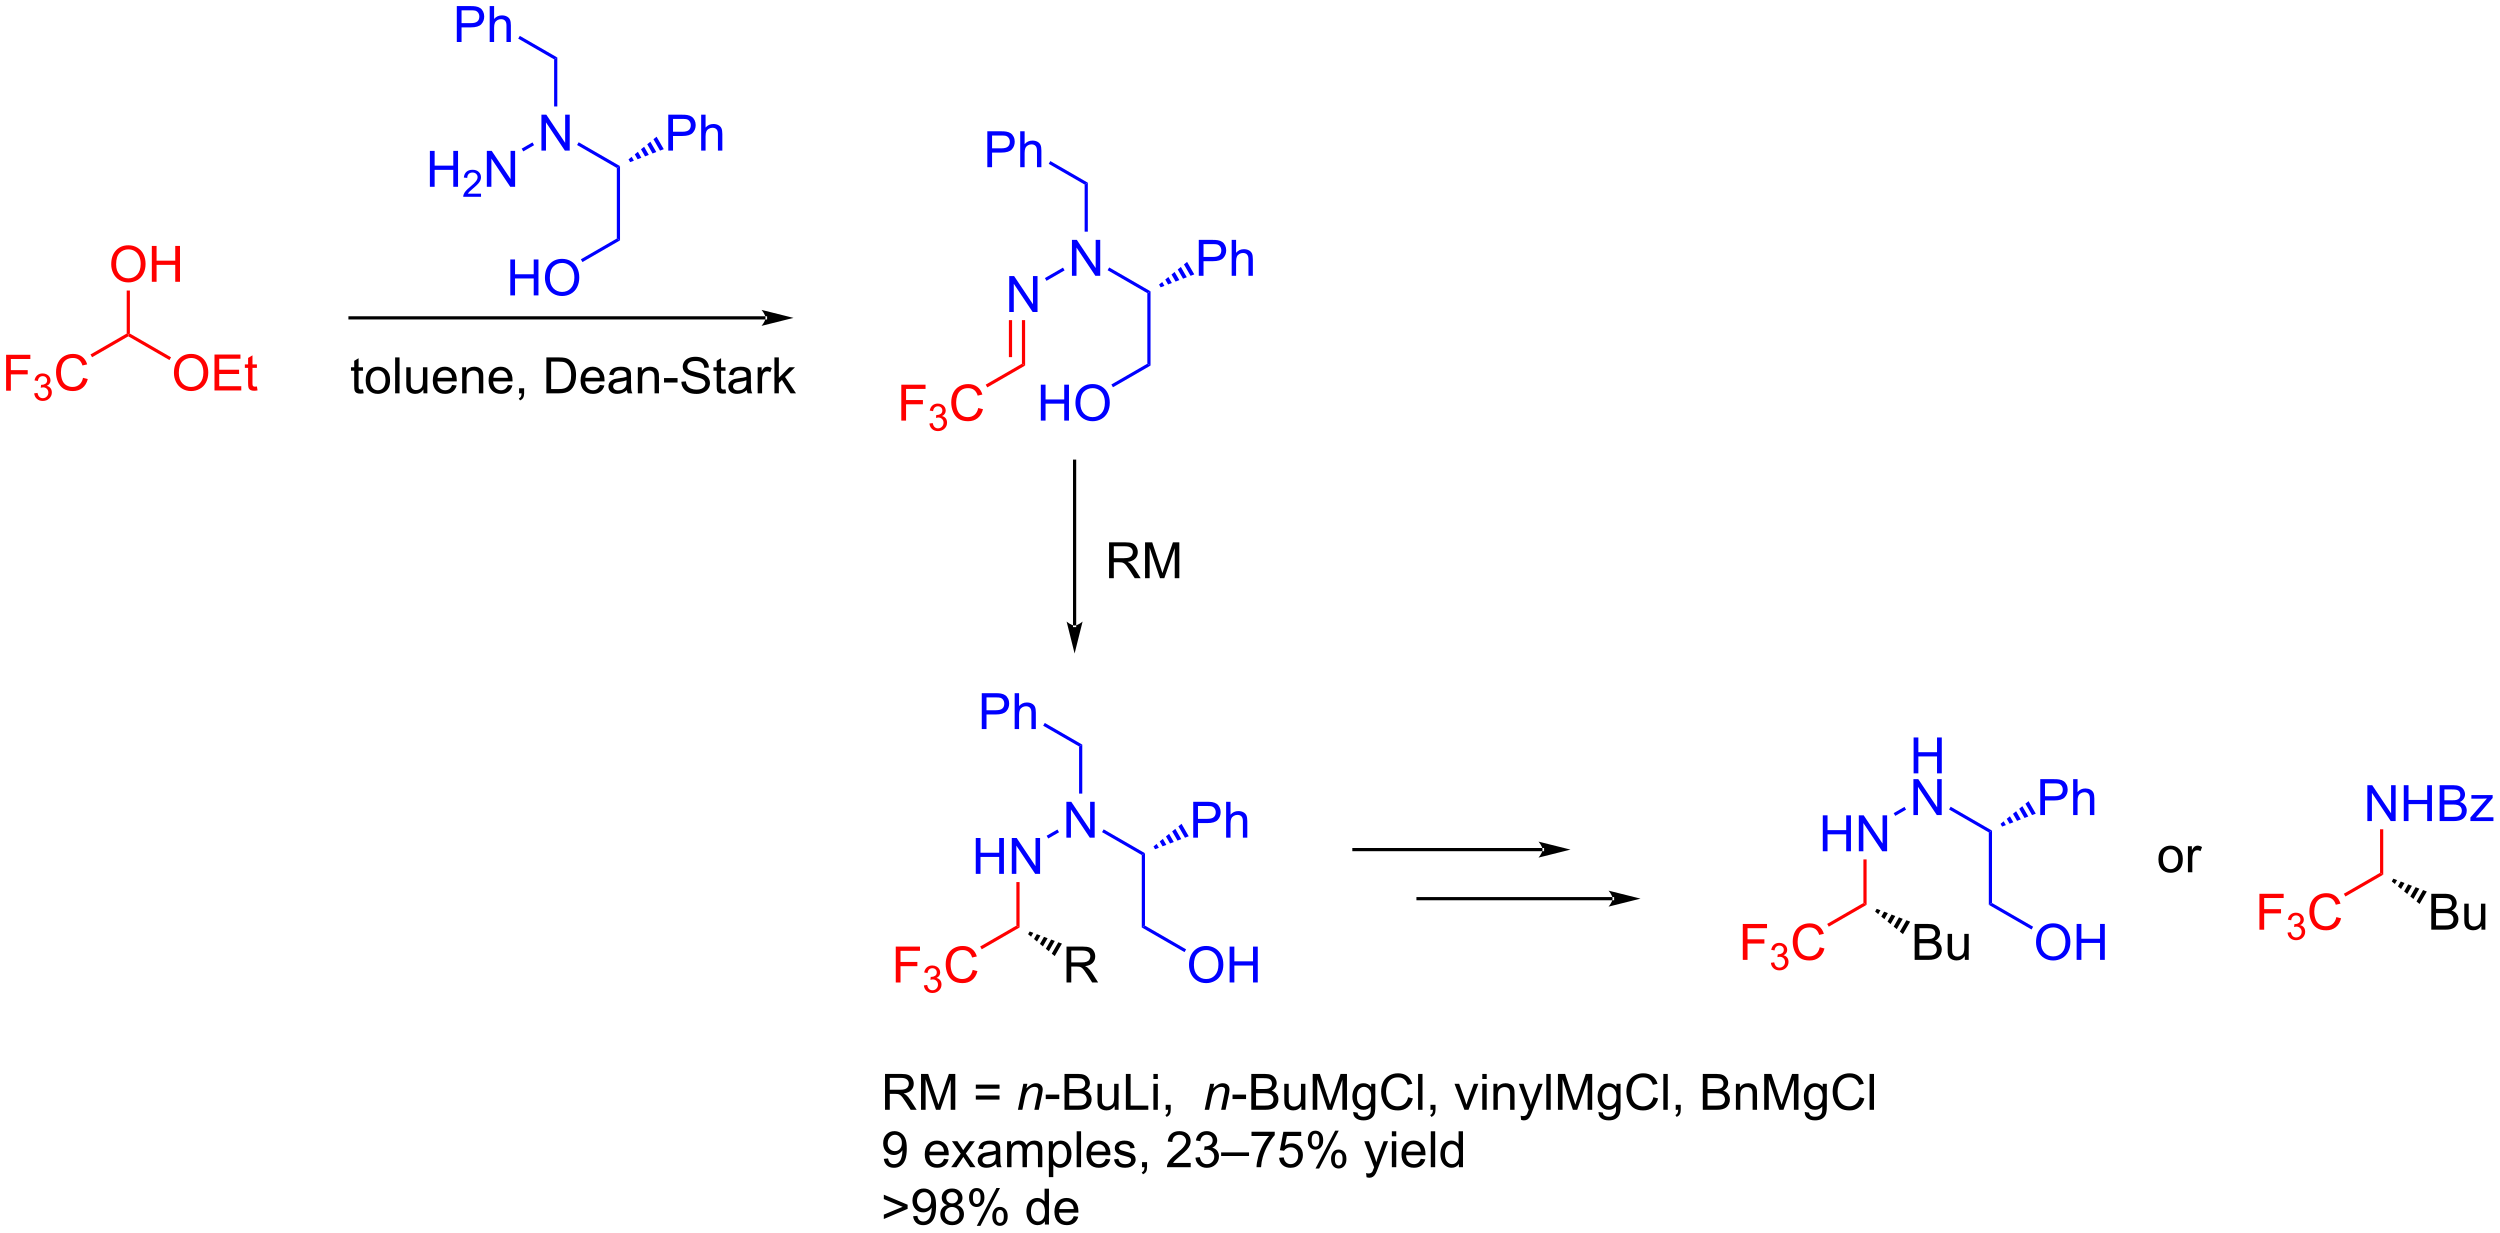 <?xml version="1.0" encoding="UTF-8"?>
<!DOCTYPE svg PUBLIC '-//W3C//DTD SVG 1.0//EN'
          'http://www.w3.org/TR/2001/REC-SVG-20010904/DTD/svg10.dtd'>
<svg stroke-dasharray="none" shape-rendering="auto" xmlns="http://www.w3.org/2000/svg" font-family="'Dialog'" text-rendering="auto" width="1024" fill-opacity="1" color-interpolation="auto" color-rendering="auto" preserveAspectRatio="xMidYMid meet" font-size="12px" viewBox="0 0 1024 505" fill="black" xmlns:xlink="http://www.w3.org/1999/xlink" stroke="black" image-rendering="auto" stroke-miterlimit="10" stroke-linecap="square" stroke-linejoin="miter" font-style="normal" stroke-width="1" height="505" stroke-dashoffset="0" font-weight="normal" stroke-opacity="1"
><!--Generated by the Batik Graphics2D SVG Generator--><defs id="genericDefs"
  /><g
  ><defs id="defs1"
    ><clipPath clipPathUnits="userSpaceOnUse" id="clipPath1"
      ><path d="M2.3 1.583 L412.38 1.583 L412.38 203.706 L2.3 203.706 L2.3 1.583 Z"
      /></clipPath
      ><clipPath clipPathUnits="userSpaceOnUse" id="clipPath2"
      ><path d="M0.435 15.673 L0.435 212.177 L399.112 212.177 L399.112 15.673 Z"
      /></clipPath
    ></defs
    ><g fill="red" transform="scale(2.497,2.497) translate(-2.3,-1.583) matrix(1.029,0,0,1.029,1.853,-14.539)" stroke="red"
    ><path d="M1.407 77.951 L1.407 72.224 L5.271 72.224 L5.271 72.898 L2.165 72.898 L2.165 74.672 L4.852 74.672 L4.852 75.349 L2.165 75.349 L2.165 77.951 L1.407 77.951 Z" stroke="none" clip-path="url(#clipPath2)"
    /></g
    ><g fill="red" transform="matrix(2.568,0,0,2.568,-1.116,-40.257)" stroke="red"
    ><path d="M5.889 78.416 L6.417 78.346 Q6.508 78.795 6.725 78.992 Q6.944 79.189 7.258 79.189 Q7.63 79.189 7.885 78.931 Q8.143 78.674 8.143 78.293 Q8.143 77.93 7.905 77.695 Q7.669 77.459 7.301 77.459 Q7.153 77.459 6.93 77.517 L6.989 77.055 Q7.042 77.06 7.073 77.06 Q7.411 77.06 7.68 76.885 Q7.95 76.709 7.95 76.342 Q7.95 76.053 7.753 75.863 Q7.557 75.672 7.247 75.672 Q6.938 75.672 6.733 75.865 Q6.528 76.058 6.469 76.445 L5.942 76.351 Q6.04 75.82 6.381 75.529 Q6.725 75.238 7.235 75.238 Q7.587 75.238 7.881 75.388 Q8.178 75.539 8.335 75.801 Q8.491 76.06 8.491 76.353 Q8.491 76.633 8.34 76.861 Q8.192 77.09 7.899 77.224 Q8.28 77.312 8.491 77.59 Q8.702 77.865 8.702 78.281 Q8.702 78.844 8.292 79.236 Q7.881 79.627 7.255 79.627 Q6.69 79.627 6.315 79.291 Q5.942 78.953 5.889 78.416 Z" stroke="none" clip-path="url(#clipPath2)"
    /></g
    ><g fill="red" transform="matrix(2.568,0,0,2.568,-1.116,-40.257)" stroke="red"
    ><path d="M13.677 75.943 L14.435 76.133 Q14.198 77.068 13.578 77.56 Q12.959 78.05 12.065 78.05 Q11.138 78.05 10.557 77.672 Q9.979 77.294 9.675 76.581 Q9.373 75.865 9.373 75.044 Q9.373 74.148 9.714 73.484 Q10.057 72.818 10.688 72.471 Q11.318 72.125 12.076 72.125 Q12.935 72.125 13.521 72.563 Q14.107 73 14.339 73.794 L13.591 73.969 Q13.393 73.344 13.013 73.06 Q12.636 72.773 12.06 72.773 Q11.401 72.773 10.956 73.091 Q10.513 73.406 10.334 73.94 Q10.154 74.474 10.154 75.039 Q10.154 75.771 10.367 76.315 Q10.581 76.859 11.029 77.13 Q11.479 77.398 12.003 77.398 Q12.638 77.398 13.078 77.031 Q13.521 76.664 13.677 75.943 Z" stroke="none" clip-path="url(#clipPath2)"
    /></g
    ><g fill="red" transform="matrix(2.568,0,0,2.568,-1.116,-40.257)" stroke="red"
    ><path d="M15.123 72.656 L14.868 72.214 L20.644 68.879 L20.899 69.026 L20.899 69.321 Z" stroke="none" clip-path="url(#clipPath2)"
    /></g
    ><g fill="red" transform="matrix(2.568,0,0,2.568,-1.116,-40.257)" stroke="red"
    ><path d="M28.178 75.162 Q28.178 73.734 28.943 72.93 Q29.709 72.123 30.92 72.123 Q31.712 72.123 32.347 72.503 Q32.985 72.88 33.318 73.557 Q33.654 74.234 33.654 75.094 Q33.654 75.966 33.303 76.654 Q32.951 77.341 32.305 77.695 Q31.662 78.05 30.915 78.05 Q30.107 78.05 29.469 77.659 Q28.834 77.266 28.506 76.591 Q28.178 75.914 28.178 75.162 ZM28.959 75.172 Q28.959 76.208 29.514 76.805 Q30.071 77.398 30.912 77.398 Q31.766 77.398 32.318 76.797 Q32.873 76.195 32.873 75.091 Q32.873 74.391 32.636 73.87 Q32.399 73.349 31.943 73.063 Q31.49 72.773 30.922 72.773 Q30.118 72.773 29.537 73.328 Q28.959 73.88 28.959 75.172 ZM34.645 77.951 L34.645 72.224 L38.786 72.224 L38.786 72.898 L35.403 72.898 L35.403 74.654 L38.572 74.654 L38.572 75.326 L35.403 75.326 L35.403 77.273 L38.919 77.273 L38.919 77.951 L34.645 77.951 ZM41.411 77.32 L41.512 77.943 Q41.215 78.005 40.981 78.005 Q40.598 78.005 40.387 77.885 Q40.176 77.763 40.09 77.565 Q40.005 77.367 40.005 76.734 L40.005 74.349 L39.489 74.349 L39.489 73.802 L40.005 73.802 L40.005 72.773 L40.705 72.352 L40.705 73.802 L41.411 73.802 L41.411 74.349 L40.705 74.349 L40.705 76.773 Q40.705 77.076 40.742 77.162 Q40.778 77.248 40.861 77.3 Q40.947 77.349 41.103 77.349 Q41.221 77.349 41.411 77.32 Z" stroke="none" clip-path="url(#clipPath2)"
    /></g
    ><g fill="red" transform="matrix(2.568,0,0,2.568,-1.116,-40.257)" stroke="red"
    ><path d="M20.899 69.321 L20.899 69.026 L21.155 68.879 L27.715 72.666 L27.46 73.108 Z" stroke="none" clip-path="url(#clipPath2)"
    /></g
    ><g fill="red" transform="matrix(2.568,0,0,2.568,-1.116,-40.257)" stroke="red"
    ><path d="M18.176 57.838 Q18.176 56.411 18.942 55.607 Q19.707 54.799 20.918 54.799 Q21.71 54.799 22.346 55.179 Q22.983 55.557 23.317 56.234 Q23.653 56.911 23.653 57.771 Q23.653 58.643 23.301 59.331 Q22.95 60.018 22.304 60.372 Q21.661 60.726 20.913 60.726 Q20.106 60.726 19.468 60.336 Q18.832 59.943 18.504 59.268 Q18.176 58.591 18.176 57.838 ZM18.957 57.849 Q18.957 58.885 19.512 59.482 Q20.07 60.075 20.911 60.075 Q21.765 60.075 22.317 59.474 Q22.872 58.872 22.872 57.768 Q22.872 57.068 22.635 56.547 Q22.398 56.026 21.942 55.739 Q21.489 55.45 20.921 55.45 Q20.116 55.45 19.536 56.005 Q18.957 56.557 18.957 57.849 ZM24.651 60.627 L24.651 54.901 L25.409 54.901 L25.409 57.252 L28.386 57.252 L28.386 54.901 L29.144 54.901 L29.144 60.627 L28.386 60.627 L28.386 57.927 L25.409 57.927 L25.409 60.627 L24.651 60.627 Z" stroke="none" clip-path="url(#clipPath2)"
    /></g
    ><g fill="red" transform="matrix(2.568,0,0,2.568,-1.116,-40.257)" stroke="red"
    ><path d="M21.155 68.879 L20.899 69.026 L20.644 68.879 L20.644 62.017 L21.155 62.017 Z" stroke="none" clip-path="url(#clipPath2)"
    /></g
    ><g fill="blue" transform="matrix(2.568,0,0,2.568,-1.116,-40.257)" stroke="blue"
    ><path d="M69.001 45.47 L69.001 39.743 L69.759 39.743 L69.759 42.095 L72.735 42.095 L72.735 39.743 L73.493 39.743 L73.493 45.47 L72.735 45.47 L72.735 42.769 L69.759 42.769 L69.759 45.47 L69.001 45.47 Z" stroke="none" clip-path="url(#clipPath2)"
    /></g
    ><g fill="blue" transform="matrix(2.568,0,0,2.568,-1.116,-40.257)" stroke="blue"
    ><path d="M77.159 46.562 L77.159 47.07 L74.319 47.07 Q74.314 46.878 74.382 46.703 Q74.489 46.413 74.728 46.132 Q74.968 45.851 75.419 45.482 Q76.118 44.908 76.364 44.572 Q76.611 44.236 76.611 43.937 Q76.611 43.624 76.386 43.41 Q76.163 43.193 75.802 43.193 Q75.421 43.193 75.192 43.421 Q74.964 43.65 74.962 44.054 L74.419 43.999 Q74.476 43.392 74.839 43.076 Q75.202 42.757 75.814 42.757 Q76.433 42.757 76.792 43.101 Q77.153 43.443 77.153 43.949 Q77.153 44.206 77.048 44.456 Q76.942 44.705 76.696 44.98 Q76.452 45.255 75.884 45.736 Q75.409 46.134 75.275 46.277 Q75.14 46.419 75.052 46.562 L77.159 46.562 Z" stroke="none" clip-path="url(#clipPath2)"
    /></g
    ><g fill="blue" transform="matrix(2.568,0,0,2.568,-1.116,-40.257)" stroke="blue"
    ><path d="M78.084 45.47 L78.084 39.743 L78.863 39.743 L81.871 44.238 L81.871 39.743 L82.597 39.743 L82.597 45.47 L81.819 45.47 L78.811 40.97 L78.811 45.47 L78.084 45.47 Z" stroke="none" clip-path="url(#clipPath2)"
    /></g
    ><g fill="blue" transform="matrix(2.568,0,0,2.568,-1.116,-40.257)" stroke="blue"
    ><path d="M86.793 39.695 L86.793 33.969 L87.571 33.969 L90.579 38.464 L90.579 33.969 L91.306 33.969 L91.306 39.695 L90.527 39.695 L87.519 35.195 L87.519 39.695 L86.793 39.695 Z" stroke="none" clip-path="url(#clipPath2)"
    /></g
    ><g fill="blue" transform="matrix(2.568,0,0,2.568,-1.116,-40.257)" stroke="blue"
    ><path d="M83.898 39.827 L83.643 39.385 L85.365 38.391 L85.62 38.833 Z" stroke="none" clip-path="url(#clipPath2)"
    /></g
    ><g fill="blue" transform="matrix(2.568,0,0,2.568,-1.116,-40.257)" stroke="blue"
    ><path d="M92.481 38.808 L92.736 38.366 L99.329 42.172 L98.818 42.467 Z" stroke="none" clip-path="url(#clipPath2)"
    /></g
    ><g fill="blue" transform="matrix(2.568,0,0,2.568,-1.116,-40.257)" stroke="blue"
    ><path d="M89.327 32.661 L88.817 32.661 L88.817 25.144 L89.327 24.849 Z" stroke="none" clip-path="url(#clipPath2)"
    /></g
    ><g fill="blue" transform="matrix(2.568,0,0,2.568,-1.116,-40.257)" stroke="blue"
    ><path d="M73.295 22.372 L73.295 16.646 L75.457 16.646 Q76.027 16.646 76.326 16.7 Q76.748 16.771 77.032 16.969 Q77.318 17.164 77.493 17.521 Q77.667 17.875 77.667 18.302 Q77.667 19.031 77.201 19.539 Q76.738 20.044 75.522 20.044 L74.053 20.044 L74.053 22.372 L73.295 22.372 ZM74.053 19.367 L75.535 19.367 Q76.269 19.367 76.576 19.094 Q76.886 18.82 76.886 18.325 Q76.886 17.966 76.704 17.711 Q76.522 17.453 76.225 17.372 Q76.035 17.32 75.519 17.32 L74.053 17.32 L74.053 19.367 ZM78.542 22.372 L78.542 16.646 L79.246 16.646 L79.246 18.7 Q79.738 18.13 80.488 18.13 Q80.949 18.13 81.287 18.312 Q81.628 18.492 81.774 18.812 Q81.92 19.133 81.92 19.742 L81.92 22.372 L81.217 22.372 L81.217 19.742 Q81.217 19.216 80.988 18.976 Q80.761 18.734 80.342 18.734 Q80.029 18.734 79.753 18.898 Q79.48 19.06 79.363 19.338 Q79.246 19.614 79.246 20.101 L79.246 22.372 L78.542 22.372 Z" stroke="none" clip-path="url(#clipPath2)"
    /></g
    ><g fill="blue" transform="matrix(2.568,0,0,2.568,-1.116,-40.257)" stroke="blue"
    ><path d="M89.327 24.849 L88.817 25.144 L83.092 21.839 L83.348 21.397 Z" stroke="none" clip-path="url(#clipPath2)"
    /></g
    ><g fill="blue" transform="matrix(2.568,0,0,2.568,-1.116,-40.257)" stroke="blue"
    ><path d="M107.024 39.695 L107.024 33.969 L109.186 33.969 Q109.756 33.969 110.055 34.023 Q110.477 34.094 110.761 34.292 Q111.048 34.487 111.222 34.844 Q111.397 35.198 111.397 35.625 Q111.397 36.354 110.93 36.862 Q110.467 37.367 109.251 37.367 L107.782 37.367 L107.782 39.695 L107.024 39.695 ZM107.782 36.69 L109.264 36.69 Q109.998 36.69 110.305 36.417 Q110.615 36.143 110.615 35.648 Q110.615 35.289 110.433 35.034 Q110.251 34.776 109.954 34.695 Q109.764 34.643 109.248 34.643 L107.782 34.643 L107.782 36.69 ZM112.272 39.695 L112.272 33.969 L112.975 33.969 L112.975 36.023 Q113.467 35.453 114.217 35.453 Q114.678 35.453 115.016 35.635 Q115.358 35.815 115.503 36.135 Q115.649 36.456 115.649 37.065 L115.649 39.695 L114.946 39.695 L114.946 37.065 Q114.946 36.539 114.717 36.3 Q114.49 36.057 114.071 36.057 Q113.759 36.057 113.483 36.221 Q113.209 36.383 113.092 36.661 Q112.975 36.938 112.975 37.425 L112.975 39.695 L112.272 39.695 Z" stroke="none" clip-path="url(#clipPath2)"
    /></g
    ><g fill="blue" transform="matrix(2.568,0,0,2.568,-1.116,-40.257)" stroke="blue"
    ><path d="M100.689 41.093 L101.185 40.691 L101.54 41.305 L100.944 41.534 ZM101.682 40.289 L102.178 39.888 L102.732 40.847 L102.136 41.076 ZM102.674 39.486 L103.171 39.085 L103.924 40.389 L103.328 40.618 ZM103.667 38.683 L104.164 38.282 L105.115 39.93 L104.52 40.16 ZM104.66 37.88 L105.156 37.479 L106.307 39.472 L105.712 39.701 Z" stroke="none" clip-path="url(#clipPath2)"
    /></g
    ><g fill="blue" transform="matrix(2.568,0,0,2.568,-1.116,-40.257)" stroke="blue"
    ><path d="M98.818 42.467 L99.329 42.172 L99.329 54.016 L98.818 53.721 Z" stroke="none" clip-path="url(#clipPath2)"
    /></g
    ><g fill="blue" transform="matrix(2.568,0,0,2.568,-1.116,-40.257)" stroke="blue"
    ><path d="M81.828 62.793 L81.828 57.066 L82.585 57.066 L82.585 59.418 L85.562 59.418 L85.562 57.066 L86.32 57.066 L86.32 62.793 L85.562 62.793 L85.562 60.092 L82.585 60.092 L82.585 62.793 L81.828 62.793 ZM87.353 60.004 Q87.353 58.577 88.118 57.772 Q88.884 56.965 90.095 56.965 Q90.886 56.965 91.522 57.345 Q92.16 57.722 92.493 58.4 Q92.829 59.077 92.829 59.936 Q92.829 60.808 92.478 61.496 Q92.126 62.183 91.48 62.538 Q90.837 62.892 90.089 62.892 Q89.282 62.892 88.644 62.501 Q88.009 62.108 87.681 61.433 Q87.353 60.756 87.353 60.004 ZM88.134 60.014 Q88.134 61.051 88.688 61.647 Q89.246 62.241 90.087 62.241 Q90.941 62.241 91.493 61.639 Q92.048 61.038 92.048 59.933 Q92.048 59.233 91.811 58.712 Q91.574 58.191 91.118 57.905 Q90.665 57.616 90.097 57.616 Q89.293 57.616 88.712 58.17 Q88.134 58.722 88.134 60.014 Z" stroke="none" clip-path="url(#clipPath2)"
    /></g
    ><g fill="blue" transform="matrix(2.568,0,0,2.568,-1.116,-40.257)" stroke="blue"
    ><path d="M98.818 53.721 L99.329 54.016 L93.336 57.475 L93.081 57.034 Z" stroke="none" clip-path="url(#clipPath2)"
    /></g
    ><g transform="matrix(2.568,0,0,2.568,-1.116,-40.257)"
    ><path d="M58.337 77.779 L58.438 78.402 Q58.142 78.464 57.907 78.464 Q57.524 78.464 57.313 78.344 Q57.102 78.222 57.017 78.024 Q56.931 77.826 56.931 77.193 L56.931 74.808 L56.415 74.808 L56.415 74.261 L56.931 74.261 L56.931 73.232 L57.631 72.811 L57.631 74.261 L58.337 74.261 L58.337 74.808 L57.631 74.808 L57.631 77.232 Q57.631 77.534 57.667 77.62 Q57.704 77.706 57.787 77.758 Q57.873 77.808 58.029 77.808 Q58.147 77.808 58.337 77.779 ZM58.763 76.334 Q58.763 75.183 59.403 74.628 Q59.94 74.167 60.708 74.167 Q61.565 74.167 62.106 74.727 Q62.651 75.287 62.651 76.277 Q62.651 77.076 62.408 77.537 Q62.169 77.995 61.711 78.251 Q61.252 78.503 60.708 78.503 Q59.838 78.503 59.299 77.946 Q58.763 77.386 58.763 76.334 ZM59.486 76.334 Q59.486 77.131 59.833 77.529 Q60.182 77.925 60.708 77.925 Q61.231 77.925 61.578 77.527 Q61.927 77.128 61.927 76.311 Q61.927 75.542 61.578 75.147 Q61.229 74.748 60.708 74.748 Q60.182 74.748 59.833 75.144 Q59.486 75.537 59.486 76.334 ZM63.459 78.409 L63.459 72.683 L64.162 72.683 L64.162 78.409 L63.459 78.409 ZM67.971 78.409 L67.971 77.8 Q67.487 78.503 66.653 78.503 Q66.286 78.503 65.968 78.363 Q65.651 78.222 65.494 78.008 Q65.341 77.795 65.278 77.488 Q65.237 77.279 65.237 76.831 L65.237 74.261 L65.94 74.261 L65.94 76.561 Q65.94 77.113 65.981 77.303 Q66.049 77.581 66.263 77.74 Q66.479 77.897 66.794 77.897 Q67.112 77.897 67.388 77.735 Q67.666 77.574 67.781 77.295 Q67.895 77.014 67.895 76.482 L67.895 74.261 L68.599 74.261 L68.599 78.409 L67.971 78.409 ZM72.54 77.074 L73.266 77.162 Q73.095 77.8 72.629 78.152 Q72.165 78.503 71.444 78.503 Q70.532 78.503 69.998 77.943 Q69.467 77.381 69.467 76.37 Q69.467 75.324 70.006 74.745 Q70.545 74.167 71.404 74.167 Q72.235 74.167 72.761 74.735 Q73.29 75.3 73.29 76.326 Q73.29 76.389 73.287 76.514 L70.194 76.514 Q70.233 77.199 70.579 77.563 Q70.928 77.925 71.446 77.925 Q71.834 77.925 72.108 77.722 Q72.381 77.519 72.54 77.074 ZM70.233 75.936 L72.548 75.936 Q72.501 75.412 72.282 75.152 Q71.946 74.745 71.412 74.745 Q70.928 74.745 70.597 75.071 Q70.266 75.394 70.233 75.936 ZM74.151 78.409 L74.151 74.261 L74.783 74.261 L74.783 74.85 Q75.239 74.167 76.104 74.167 Q76.479 74.167 76.791 74.303 Q77.106 74.436 77.263 74.654 Q77.419 74.873 77.481 75.175 Q77.52 75.37 77.52 75.857 L77.52 78.409 L76.817 78.409 L76.817 75.886 Q76.817 75.456 76.734 75.243 Q76.653 75.029 76.445 74.904 Q76.237 74.777 75.955 74.777 Q75.505 74.777 75.179 75.063 Q74.854 75.347 74.854 76.144 L74.854 78.409 L74.151 78.409 ZM81.438 77.074 L82.165 77.162 Q81.993 77.8 81.527 78.152 Q81.063 78.503 80.342 78.503 Q79.43 78.503 78.897 77.943 Q78.365 77.381 78.365 76.37 Q78.365 75.324 78.904 74.745 Q79.444 74.167 80.303 74.167 Q81.134 74.167 81.66 74.735 Q82.188 75.3 82.188 76.326 Q82.188 76.389 82.186 76.514 L79.092 76.514 Q79.131 77.199 79.477 77.563 Q79.826 77.925 80.345 77.925 Q80.733 77.925 81.006 77.722 Q81.279 77.519 81.438 77.074 ZM79.131 75.936 L81.446 75.936 Q81.399 75.412 81.18 75.152 Q80.845 74.745 80.311 74.745 Q79.826 74.745 79.496 75.071 Q79.165 75.394 79.131 75.936 ZM83.231 78.409 L83.231 77.607 L84.033 77.607 L84.033 78.409 Q84.033 78.852 83.877 79.123 Q83.721 79.394 83.38 79.542 L83.184 79.243 Q83.408 79.144 83.513 78.954 Q83.619 78.766 83.63 78.409 L83.231 78.409 ZM87.583 78.409 L87.583 72.683 L89.557 72.683 Q90.224 72.683 90.575 72.764 Q91.067 72.878 91.416 73.175 Q91.869 73.558 92.093 74.154 Q92.317 74.748 92.317 75.514 Q92.317 76.167 92.164 76.672 Q92.013 77.175 91.773 77.506 Q91.536 77.834 91.252 78.024 Q90.971 78.214 90.57 78.313 Q90.169 78.409 89.651 78.409 L87.583 78.409 ZM88.341 77.732 L89.565 77.732 Q90.13 77.732 90.453 77.628 Q90.776 77.522 90.966 77.331 Q91.237 77.061 91.385 76.607 Q91.536 76.152 91.536 75.503 Q91.536 74.605 91.242 74.123 Q90.948 73.639 90.526 73.475 Q90.221 73.357 89.544 73.357 L88.341 73.357 L88.341 77.732 ZM96.11 77.074 L96.837 77.162 Q96.665 77.8 96.199 78.152 Q95.735 78.503 95.014 78.503 Q94.102 78.503 93.569 77.943 Q93.037 77.381 93.037 76.37 Q93.037 75.324 93.576 74.745 Q94.115 74.167 94.975 74.167 Q95.805 74.167 96.332 74.735 Q96.86 75.3 96.86 76.326 Q96.86 76.389 96.858 76.514 L93.764 76.514 Q93.803 77.199 94.149 77.563 Q94.498 77.925 95.016 77.925 Q95.404 77.925 95.678 77.722 Q95.951 77.519 96.11 77.074 ZM93.803 75.936 L96.118 75.936 Q96.071 75.412 95.852 75.152 Q95.516 74.745 94.983 74.745 Q94.498 74.745 94.168 75.071 Q93.837 75.394 93.803 75.936 ZM100.427 77.897 Q100.036 78.23 99.674 78.368 Q99.315 78.503 98.901 78.503 Q98.216 78.503 97.849 78.17 Q97.481 77.834 97.481 77.316 Q97.481 77.011 97.619 76.758 Q97.76 76.506 97.984 76.355 Q98.208 76.201 98.489 76.123 Q98.698 76.068 99.114 76.019 Q99.966 75.917 100.369 75.777 Q100.372 75.631 100.372 75.592 Q100.372 75.162 100.174 74.988 Q99.903 74.748 99.372 74.748 Q98.877 74.748 98.64 74.922 Q98.403 75.097 98.291 75.537 L97.604 75.443 Q97.698 75.003 97.911 74.732 Q98.127 74.459 98.533 74.313 Q98.94 74.167 99.474 74.167 Q100.005 74.167 100.335 74.292 Q100.669 74.417 100.825 74.607 Q100.981 74.795 101.044 75.084 Q101.08 75.264 101.08 75.732 L101.08 76.67 Q101.08 77.652 101.125 77.912 Q101.169 78.17 101.302 78.409 L100.567 78.409 Q100.458 78.191 100.427 77.897 ZM100.369 76.326 Q99.987 76.482 99.221 76.592 Q98.786 76.654 98.606 76.732 Q98.427 76.811 98.328 76.962 Q98.231 77.113 98.231 77.295 Q98.231 77.576 98.445 77.764 Q98.658 77.951 99.067 77.951 Q99.474 77.951 99.789 77.774 Q100.106 77.597 100.255 77.287 Q100.369 77.05 100.369 76.584 L100.369 76.326 ZM102.17 78.409 L102.17 74.261 L102.803 74.261 L102.803 74.85 Q103.259 74.167 104.123 74.167 Q104.498 74.167 104.811 74.303 Q105.126 74.436 105.282 74.654 Q105.438 74.873 105.501 75.175 Q105.54 75.37 105.54 75.857 L105.54 78.409 L104.837 78.409 L104.837 75.886 Q104.837 75.456 104.754 75.243 Q104.673 75.029 104.464 74.904 Q104.256 74.777 103.975 74.777 Q103.524 74.777 103.199 75.063 Q102.873 75.347 102.873 76.144 L102.873 78.409 L102.17 78.409 ZM106.346 76.691 L106.346 75.982 L108.505 75.982 L108.505 76.691 L106.346 76.691 ZM109.114 76.568 L109.83 76.506 Q109.88 76.936 110.065 77.212 Q110.252 77.488 110.643 77.657 Q111.033 77.826 111.52 77.826 Q111.955 77.826 112.286 77.699 Q112.619 77.568 112.781 77.344 Q112.942 77.12 112.942 76.855 Q112.942 76.584 112.786 76.383 Q112.63 76.183 112.27 76.045 Q112.041 75.956 111.252 75.766 Q110.463 75.576 110.145 75.409 Q109.737 75.193 109.533 74.876 Q109.333 74.558 109.333 74.162 Q109.333 73.73 109.578 73.352 Q109.825 72.975 110.296 72.779 Q110.77 72.584 111.349 72.584 Q111.987 72.584 112.471 72.79 Q112.958 72.995 113.218 73.394 Q113.481 73.792 113.502 74.295 L112.776 74.35 Q112.716 73.808 112.377 73.532 Q112.041 73.253 111.38 73.253 Q110.692 73.253 110.377 73.506 Q110.065 73.756 110.065 74.113 Q110.065 74.42 110.286 74.62 Q110.505 74.818 111.429 75.029 Q112.354 75.238 112.698 75.394 Q113.198 75.623 113.434 75.977 Q113.674 76.331 113.674 76.792 Q113.674 77.248 113.411 77.654 Q113.151 78.058 112.658 78.284 Q112.169 78.508 111.557 78.508 Q110.778 78.508 110.252 78.282 Q109.729 78.053 109.429 77.6 Q109.13 77.144 109.114 76.568 ZM116.153 77.779 L116.255 78.402 Q115.958 78.464 115.724 78.464 Q115.341 78.464 115.13 78.344 Q114.919 78.222 114.833 78.024 Q114.747 77.826 114.747 77.193 L114.747 74.808 L114.231 74.808 L114.231 74.261 L114.747 74.261 L114.747 73.232 L115.448 72.811 L115.448 74.261 L116.153 74.261 L116.153 74.808 L115.448 74.808 L115.448 77.232 Q115.448 77.534 115.484 77.62 Q115.52 77.706 115.604 77.758 Q115.69 77.808 115.846 77.808 Q115.963 77.808 116.153 77.779 ZM119.548 77.897 Q119.157 78.23 118.795 78.368 Q118.436 78.503 118.022 78.503 Q117.337 78.503 116.97 78.17 Q116.602 77.834 116.602 77.316 Q116.602 77.011 116.74 76.758 Q116.881 76.506 117.105 76.355 Q117.329 76.201 117.61 76.123 Q117.819 76.068 118.235 76.019 Q119.087 75.917 119.49 75.777 Q119.493 75.631 119.493 75.592 Q119.493 75.162 119.295 74.988 Q119.024 74.748 118.493 74.748 Q117.998 74.748 117.761 74.922 Q117.524 75.097 117.412 75.537 L116.725 75.443 Q116.819 75.003 117.032 74.732 Q117.248 74.459 117.654 74.313 Q118.061 74.167 118.595 74.167 Q119.126 74.167 119.457 74.292 Q119.79 74.417 119.946 74.607 Q120.102 74.795 120.165 75.084 Q120.201 75.264 120.201 75.732 L120.201 76.67 Q120.201 77.652 120.246 77.912 Q120.29 78.17 120.423 78.409 L119.688 78.409 Q119.579 78.191 119.548 77.897 ZM119.49 76.326 Q119.108 76.482 118.342 76.592 Q117.907 76.654 117.727 76.732 Q117.548 76.811 117.449 76.962 Q117.352 77.113 117.352 77.295 Q117.352 77.576 117.566 77.764 Q117.779 77.951 118.188 77.951 Q118.595 77.951 118.91 77.774 Q119.227 77.597 119.376 77.287 Q119.49 77.05 119.49 76.584 L119.49 76.326 ZM121.283 78.409 L121.283 74.261 L121.916 74.261 L121.916 74.889 Q122.158 74.449 122.362 74.308 Q122.567 74.167 122.815 74.167 Q123.169 74.167 123.536 74.394 L123.294 75.045 Q123.036 74.894 122.778 74.894 Q122.549 74.894 122.364 75.032 Q122.182 75.17 122.104 75.417 Q121.987 75.792 121.987 76.238 L121.987 78.409 L121.283 78.409 ZM123.958 78.409 L123.958 72.683 L124.661 72.683 L124.661 75.949 L126.325 74.261 L127.237 74.261 L125.651 75.8 L127.395 78.409 L126.528 78.409 L125.158 76.287 L124.661 76.764 L124.661 78.409 L123.958 78.409 Z" stroke="none" clip-path="url(#clipPath2)"
    /></g
    ><g fill="red" transform="matrix(2.568,0,0,2.568,-1.116,-40.257)" stroke="red"
    ><path d="M144.195 82.763 L144.195 77.036 L148.06 77.036 L148.06 77.71 L144.953 77.71 L144.953 79.484 L147.641 79.484 L147.641 80.161 L144.953 80.161 L144.953 82.763 L144.195 82.763 Z" stroke="none" clip-path="url(#clipPath2)"
    /></g
    ><g fill="red" transform="matrix(2.568,0,0,2.568,-1.116,-40.257)" stroke="red"
    ><path d="M148.678 83.228 L149.205 83.157 Q149.297 83.607 149.514 83.804 Q149.732 84.001 150.047 84.001 Q150.418 84.001 150.674 83.743 Q150.932 83.486 150.932 83.105 Q150.932 82.741 150.694 82.507 Q150.457 82.271 150.09 82.271 Q149.941 82.271 149.719 82.329 L149.778 81.866 Q149.83 81.872 149.862 81.872 Q150.199 81.872 150.469 81.697 Q150.738 81.521 150.738 81.153 Q150.738 80.865 150.541 80.675 Q150.346 80.484 150.035 80.484 Q149.727 80.484 149.522 80.677 Q149.316 80.87 149.258 81.257 L148.731 81.163 Q148.828 80.632 149.17 80.341 Q149.514 80.05 150.024 80.05 Q150.375 80.05 150.67 80.2 Q150.967 80.351 151.123 80.612 Q151.279 80.872 151.279 81.165 Q151.279 81.445 151.129 81.673 Q150.981 81.902 150.688 82.036 Q151.069 82.124 151.279 82.402 Q151.49 82.677 151.49 83.093 Q151.49 83.656 151.08 84.048 Q150.67 84.439 150.043 84.439 Q149.479 84.439 149.104 84.103 Q148.731 83.765 148.678 83.228 Z" stroke="none" clip-path="url(#clipPath2)"
    /></g
    ><g fill="red" transform="matrix(2.568,0,0,2.568,-1.116,-40.257)" stroke="red"
    ><path d="M156.466 80.755 L157.224 80.945 Q156.987 81.88 156.367 82.372 Q155.747 82.862 154.854 82.862 Q153.927 82.862 153.346 82.484 Q152.768 82.106 152.463 81.393 Q152.161 80.677 152.161 79.856 Q152.161 78.96 152.502 78.296 Q152.846 77.63 153.476 77.283 Q154.107 76.937 154.864 76.937 Q155.724 76.937 156.31 77.374 Q156.896 77.812 157.127 78.606 L156.38 78.781 Q156.182 78.156 155.802 77.872 Q155.424 77.585 154.849 77.585 Q154.19 77.585 153.745 77.903 Q153.302 78.218 153.122 78.752 Q152.942 79.286 152.942 79.851 Q152.942 80.583 153.156 81.127 Q153.37 81.671 153.817 81.942 Q154.268 82.21 154.791 82.21 Q155.427 82.21 155.867 81.843 Q156.31 81.476 156.466 80.755 Z" stroke="none" clip-path="url(#clipPath2)"
    /></g
    ><g fill="red" transform="matrix(2.568,0,0,2.568,-1.116,-40.257)" stroke="red"
    ><path d="M157.911 77.468 L157.656 77.026 L163.433 73.691 L163.943 73.986 Z" stroke="none" clip-path="url(#clipPath2)"
    /></g
    ><g fill="blue" transform="matrix(2.568,0,0,2.568,-1.116,-40.257)" stroke="blue"
    ><path d="M161.409 65.439 L161.409 59.713 L162.188 59.713 L165.195 64.208 L165.195 59.713 L165.922 59.713 L165.922 65.439 L165.143 65.439 L162.135 60.939 L162.135 65.439 L161.409 65.439 Z" stroke="none" clip-path="url(#clipPath2)"
    /></g
    ><g fill="red" transform="matrix(2.568,0,0,2.568,-1.116,-40.257)" stroke="red"
    ><path d="M163.943 73.986 L163.433 73.691 L163.433 66.739 L163.943 66.739 ZM161.864 72.638 L161.864 66.739 L161.354 66.739 L161.354 72.638 Z" stroke="none" clip-path="url(#clipPath2)"
    /></g
    ><g fill="blue" transform="matrix(2.568,0,0,2.568,-1.116,-40.257)" stroke="blue"
    ><path d="M171.41 59.665 L171.41 53.938 L172.189 53.938 L175.197 58.433 L175.197 53.938 L175.923 53.938 L175.923 59.665 L175.145 59.665 L172.137 55.165 L172.137 59.665 L171.41 59.665 Z" stroke="none" clip-path="url(#clipPath2)"
    /></g
    ><g fill="blue" transform="matrix(2.568,0,0,2.568,-1.116,-40.257)" stroke="blue"
    ><path d="M167.352 60.469 L167.097 60.027 L169.983 58.361 L170.238 58.803 Z" stroke="none" clip-path="url(#clipPath2)"
    /></g
    ><g fill="blue" transform="matrix(2.568,0,0,2.568,-1.116,-40.257)" stroke="blue"
    ><path d="M173.945 52.631 L173.435 52.631 L173.435 45.114 L173.945 44.819 Z" stroke="none" clip-path="url(#clipPath2)"
    /></g
    ><g fill="blue" transform="matrix(2.568,0,0,2.568,-1.116,-40.257)" stroke="blue"
    ><path d="M177.099 58.778 L177.354 58.336 L183.946 62.142 L183.436 62.437 Z" stroke="none" clip-path="url(#clipPath2)"
    /></g
    ><g fill="blue" transform="matrix(2.568,0,0,2.568,-1.116,-40.257)" stroke="blue"
    ><path d="M183.436 62.437 L183.946 62.142 L183.946 73.986 L183.436 73.691 Z" stroke="none" clip-path="url(#clipPath2)"
    /></g
    ><g fill="blue" transform="matrix(2.568,0,0,2.568,-1.116,-40.257)" stroke="blue"
    ><path d="M166.446 82.763 L166.446 77.036 L167.203 77.036 L167.203 79.388 L170.18 79.388 L170.18 77.036 L170.938 77.036 L170.938 82.763 L170.18 82.763 L170.18 80.062 L167.203 80.062 L167.203 82.763 L166.446 82.763 ZM171.97 79.973 Q171.97 78.546 172.736 77.742 Q173.501 76.934 174.712 76.934 Q175.504 76.934 176.139 77.315 Q176.778 77.692 177.111 78.369 Q177.447 79.046 177.447 79.906 Q177.447 80.778 177.095 81.466 Q176.744 82.153 176.098 82.507 Q175.455 82.862 174.707 82.862 Q173.9 82.862 173.262 82.471 Q172.626 82.078 172.298 81.403 Q171.97 80.726 171.97 79.973 ZM172.751 79.984 Q172.751 81.02 173.306 81.617 Q173.863 82.21 174.705 82.21 Q175.559 82.21 176.111 81.609 Q176.666 81.007 176.666 79.903 Q176.666 79.203 176.429 78.682 Q176.192 78.161 175.736 77.874 Q175.283 77.585 174.715 77.585 Q173.91 77.585 173.33 78.14 Q172.751 78.692 172.751 79.984 Z" stroke="none" clip-path="url(#clipPath2)"
    /></g
    ><g fill="blue" transform="matrix(2.568,0,0,2.568,-1.116,-40.257)" stroke="blue"
    ><path d="M183.436 73.691 L183.946 73.986 L177.954 77.445 L177.699 77.003 Z" stroke="none" clip-path="url(#clipPath2)"
    /></g
    ><g fill="blue" transform="matrix(2.568,0,0,2.568,-1.116,-40.257)" stroke="blue"
    ><path d="M191.642 59.665 L191.642 53.938 L193.803 53.938 Q194.374 53.938 194.673 53.993 Q195.095 54.063 195.379 54.261 Q195.665 54.457 195.84 54.813 Q196.014 55.168 196.014 55.595 Q196.014 56.324 195.548 56.832 Q195.085 57.337 193.869 57.337 L192.4 57.337 L192.4 59.665 L191.642 59.665 ZM192.4 56.66 L193.882 56.66 Q194.616 56.66 194.923 56.386 Q195.233 56.113 195.233 55.618 Q195.233 55.259 195.051 55.004 Q194.869 54.746 194.572 54.665 Q194.382 54.613 193.866 54.613 L192.4 54.613 L192.4 56.66 ZM196.889 59.665 L196.889 53.938 L197.593 53.938 L197.593 55.993 Q198.085 55.423 198.835 55.423 Q199.296 55.423 199.634 55.605 Q199.975 55.785 200.121 56.105 Q200.267 56.425 200.267 57.035 L200.267 59.665 L199.564 59.665 L199.564 57.035 Q199.564 56.509 199.335 56.269 Q199.108 56.027 198.689 56.027 Q198.376 56.027 198.1 56.191 Q197.827 56.352 197.71 56.631 Q197.593 56.907 197.593 57.394 L197.593 59.665 L196.889 59.665 Z" stroke="none" clip-path="url(#clipPath2)"
    /></g
    ><g fill="blue" transform="matrix(2.568,0,0,2.568,-1.116,-40.257)" stroke="blue"
    ><path d="M185.307 61.062 L185.803 60.661 L186.158 61.275 L185.562 61.504 ZM186.299 60.259 L186.796 59.858 L187.35 60.817 L186.754 61.046 ZM187.292 59.456 L187.789 59.054 L188.541 60.358 L187.946 60.587 ZM188.285 58.653 L188.781 58.252 L189.733 59.9 L189.137 60.129 ZM189.278 57.85 L189.774 57.448 L190.925 59.442 L190.329 59.671 Z" stroke="none" clip-path="url(#clipPath2)"
    /></g
    ><g fill="blue" transform="matrix(2.568,0,0,2.568,-1.116,-40.257)" stroke="blue"
    ><path d="M157.913 42.342 L157.913 36.615 L160.074 36.615 Q160.644 36.615 160.944 36.67 Q161.366 36.74 161.65 36.938 Q161.936 37.134 162.111 37.49 Q162.285 37.844 162.285 38.272 Q162.285 39.001 161.819 39.509 Q161.356 40.014 160.139 40.014 L158.671 40.014 L158.671 42.342 L157.913 42.342 ZM158.671 39.337 L160.152 39.337 Q160.887 39.337 161.194 39.063 Q161.504 38.79 161.504 38.295 Q161.504 37.936 161.322 37.68 Q161.139 37.423 160.843 37.342 Q160.652 37.29 160.137 37.29 L158.671 37.29 L158.671 39.337 ZM163.16 42.342 L163.16 36.615 L163.863 36.615 L163.863 38.67 Q164.356 38.1 165.106 38.1 Q165.566 38.1 165.905 38.282 Q166.246 38.462 166.392 38.782 Q166.538 39.102 166.538 39.712 L166.538 42.342 L165.835 42.342 L165.835 39.712 Q165.835 39.186 165.606 38.946 Q165.379 38.704 164.96 38.704 Q164.647 38.704 164.371 38.868 Q164.098 39.029 163.981 39.308 Q163.863 39.584 163.863 40.071 L163.863 42.342 L163.16 42.342 Z" stroke="none" clip-path="url(#clipPath2)"
    /></g
    ><g fill="blue" transform="matrix(2.568,0,0,2.568,-1.116,-40.257)" stroke="blue"
    ><path d="M173.945 44.819 L173.435 45.114 L167.71 41.809 L167.965 41.367 Z" stroke="none" clip-path="url(#clipPath2)"
    /></g
    ><g transform="matrix(2.568,0,0,2.568,-1.116,-40.257)"
    ><path d="M177.331 107.905 L177.331 102.178 L179.87 102.178 Q180.636 102.178 181.034 102.332 Q181.433 102.486 181.669 102.876 Q181.909 103.267 181.909 103.741 Q181.909 104.35 181.513 104.77 Q181.12 105.186 180.294 105.298 Q180.596 105.444 180.753 105.585 Q181.083 105.889 181.38 106.345 L182.378 107.905 L181.425 107.905 L180.667 106.712 Q180.333 106.197 180.117 105.923 Q179.904 105.65 179.735 105.54 Q179.565 105.431 179.388 105.389 Q179.261 105.361 178.966 105.361 L178.089 105.361 L178.089 107.905 L177.331 107.905 ZM178.089 104.705 L179.716 104.705 Q180.237 104.705 180.529 104.598 Q180.823 104.491 180.974 104.254 Q181.128 104.017 181.128 103.741 Q181.128 103.335 180.831 103.074 Q180.537 102.811 179.901 102.811 L178.089 102.811 L178.089 104.705 ZM183.072 107.905 L183.072 102.178 L184.212 102.178 L185.569 106.233 Q185.757 106.798 185.843 107.08 Q185.939 106.767 186.147 106.163 L187.517 102.178 L188.538 102.178 L188.538 107.905 L187.806 107.905 L187.806 103.111 L186.142 107.905 L185.46 107.905 L183.804 103.03 L183.804 107.905 L183.072 107.905 Z" stroke="none" clip-path="url(#clipPath2)"
    /></g
    ><g fill="red" transform="matrix(2.568,0,0,2.568,-1.116,-40.257)" stroke="red"
    ><path d="M143.31 172.386 L143.31 166.659 L147.174 166.659 L147.174 167.334 L144.068 167.334 L144.068 169.107 L146.755 169.107 L146.755 169.784 L144.068 169.784 L144.068 172.386 L143.31 172.386 Z" stroke="none" clip-path="url(#clipPath2)"
    /></g
    ><g fill="red" transform="matrix(2.568,0,0,2.568,-1.116,-40.257)" stroke="red"
    ><path d="M147.792 172.851 L148.32 172.781 Q148.411 173.23 148.628 173.427 Q148.847 173.624 149.161 173.624 Q149.532 173.624 149.788 173.367 Q150.046 173.109 150.046 172.728 Q150.046 172.365 149.808 172.13 Q149.571 171.894 149.204 171.894 Q149.056 171.894 148.833 171.952 L148.892 171.49 Q148.945 171.495 148.976 171.495 Q149.314 171.495 149.583 171.32 Q149.853 171.144 149.853 170.777 Q149.853 170.488 149.655 170.298 Q149.46 170.107 149.15 170.107 Q148.841 170.107 148.636 170.3 Q148.431 170.494 148.372 170.88 L147.845 170.786 Q147.943 170.255 148.284 169.964 Q148.628 169.673 149.138 169.673 Q149.489 169.673 149.784 169.824 Q150.081 169.974 150.238 170.236 Q150.394 170.495 150.394 170.788 Q150.394 171.068 150.243 171.296 Q150.095 171.525 149.802 171.66 Q150.183 171.747 150.394 172.025 Q150.605 172.3 150.605 172.716 Q150.605 173.279 150.195 173.671 Q149.784 174.062 149.157 174.062 Q148.593 174.062 148.218 173.726 Q147.845 173.388 147.792 172.851 Z" stroke="none" clip-path="url(#clipPath2)"
    /></g
    ><g fill="red" transform="matrix(2.568,0,0,2.568,-1.116,-40.257)" stroke="red"
    ><path d="M155.58 170.378 L156.338 170.568 Q156.101 171.503 155.481 171.995 Q154.862 172.485 153.968 172.485 Q153.041 172.485 152.46 172.107 Q151.882 171.729 151.578 171.016 Q151.275 170.3 151.275 169.479 Q151.275 168.584 151.617 167.92 Q151.96 167.253 152.591 166.906 Q153.221 166.56 153.979 166.56 Q154.838 166.56 155.424 166.998 Q156.01 167.435 156.242 168.229 L155.494 168.404 Q155.296 167.779 154.916 167.495 Q154.539 167.209 153.963 167.209 Q153.304 167.209 152.859 167.526 Q152.416 167.841 152.237 168.375 Q152.057 168.909 152.057 169.474 Q152.057 170.206 152.27 170.75 Q152.484 171.295 152.932 171.565 Q153.382 171.834 153.906 171.834 Q154.541 171.834 154.981 171.466 Q155.424 171.099 155.58 170.378 Z" stroke="none" clip-path="url(#clipPath2)"
    /></g
    ><g fill="red" transform="matrix(2.568,0,0,2.568,-1.116,-40.257)" stroke="red"
    ><path d="M157.026 167.091 L156.771 166.649 L162.547 163.314 L163.058 163.609 Z" stroke="none" clip-path="url(#clipPath2)"
    /></g
    ><g fill="blue" transform="matrix(2.568,0,0,2.568,-1.116,-40.257)" stroke="blue"
    ><path d="M156.07 155.063 L156.07 149.336 L156.828 149.336 L156.828 151.688 L159.804 151.688 L159.804 149.336 L160.562 149.336 L160.562 155.063 L159.804 155.063 L159.804 152.362 L156.828 152.362 L156.828 155.063 L156.07 155.063 ZM161.816 155.063 L161.816 149.336 L162.595 149.336 L165.603 153.831 L165.603 149.336 L166.329 149.336 L166.329 155.063 L165.55 155.063 L162.543 150.563 L162.543 155.063 L161.816 155.063 Z" stroke="none" clip-path="url(#clipPath2)"
    /></g
    ><g fill="red" transform="matrix(2.568,0,0,2.568,-1.116,-40.257)" stroke="red"
    ><path d="M163.058 163.609 L162.547 163.314 L162.547 156.363 L163.058 156.363 Z" stroke="none" clip-path="url(#clipPath2)"
    /></g
    ><g fill="blue" transform="matrix(2.568,0,0,2.568,-1.116,-40.257)" stroke="blue"
    ><path d="M170.525 149.288 L170.525 143.562 L171.303 143.562 L174.311 148.056 L174.311 143.562 L175.038 143.562 L175.038 149.288 L174.259 149.288 L171.251 144.788 L171.251 149.288 L170.525 149.288 Z" stroke="none" clip-path="url(#clipPath2)"
    /></g
    ><g fill="blue" transform="matrix(2.568,0,0,2.568,-1.116,-40.257)" stroke="blue"
    ><path d="M167.63 149.42 L167.375 148.978 L169.097 147.984 L169.352 148.426 Z" stroke="none" clip-path="url(#clipPath2)"
    /></g
    ><g fill="blue" transform="matrix(2.568,0,0,2.568,-1.116,-40.257)" stroke="blue"
    ><path d="M173.059 142.254 L172.549 142.254 L172.549 134.737 L173.059 134.442 Z" stroke="none" clip-path="url(#clipPath2)"
    /></g
    ><g fill="blue" transform="matrix(2.568,0,0,2.568,-1.116,-40.257)" stroke="blue"
    ><path d="M176.213 148.401 L176.468 147.959 L183.061 151.765 L182.55 152.06 Z" stroke="none" clip-path="url(#clipPath2)"
    /></g
    ><g fill="blue" transform="matrix(2.568,0,0,2.568,-1.116,-40.257)" stroke="blue"
    ><path d="M182.55 152.06 L183.061 151.765 L183.061 163.314 L182.55 163.609 Z" stroke="none" clip-path="url(#clipPath2)"
    /></g
    ><g fill="blue" transform="matrix(2.568,0,0,2.568,-1.116,-40.257)" stroke="blue"
    ><path d="M190.756 149.288 L190.756 143.562 L192.918 143.562 Q193.488 143.562 193.787 143.616 Q194.209 143.687 194.493 143.885 Q194.78 144.08 194.954 144.437 Q195.129 144.791 195.129 145.218 Q195.129 145.947 194.662 146.455 Q194.199 146.96 192.983 146.96 L191.514 146.96 L191.514 149.288 L190.756 149.288 ZM191.514 146.283 L192.996 146.283 Q193.73 146.283 194.037 146.01 Q194.347 145.736 194.347 145.241 Q194.347 144.882 194.165 144.627 Q193.983 144.369 193.686 144.288 Q193.496 144.236 192.98 144.236 L191.514 144.236 L191.514 146.283 ZM196.004 149.288 L196.004 143.562 L196.707 143.562 L196.707 145.616 Q197.199 145.046 197.949 145.046 Q198.41 145.046 198.748 145.228 Q199.089 145.408 199.235 145.728 Q199.381 146.049 199.381 146.658 L199.381 149.288 L198.678 149.288 L198.678 146.658 Q198.678 146.132 198.449 145.892 Q198.222 145.65 197.803 145.65 Q197.491 145.65 197.214 145.814 Q196.941 145.976 196.824 146.254 Q196.707 146.53 196.707 147.017 L196.707 149.288 L196.004 149.288 Z" stroke="none" clip-path="url(#clipPath2)"
    /></g
    ><g fill="blue" transform="matrix(2.568,0,0,2.568,-1.116,-40.257)" stroke="blue"
    ><path d="M184.421 150.685 L184.917 150.284 L185.272 150.898 L184.676 151.127 ZM185.414 149.882 L185.91 149.481 L186.464 150.44 L185.868 150.669 ZM186.406 149.079 L186.903 148.678 L187.656 149.982 L187.06 150.211 ZM187.399 148.276 L187.896 147.875 L188.848 149.523 L188.252 149.752 ZM188.392 147.473 L188.889 147.072 L190.04 149.065 L189.444 149.294 Z" stroke="none" clip-path="url(#clipPath2)"
    /></g
    ><g fill="blue" transform="matrix(2.568,0,0,2.568,-1.116,-40.257)" stroke="blue"
    ><path d="M157.027 131.965 L157.027 126.239 L159.189 126.239 Q159.759 126.239 160.058 126.293 Q160.48 126.364 160.764 126.561 Q161.05 126.757 161.225 127.114 Q161.399 127.468 161.399 127.895 Q161.399 128.624 160.933 129.132 Q160.47 129.637 159.254 129.637 L157.785 129.637 L157.785 131.965 L157.027 131.965 ZM157.785 128.96 L159.267 128.96 Q160.001 128.96 160.308 128.686 Q160.618 128.413 160.618 127.918 Q160.618 127.559 160.436 127.304 Q160.254 127.046 159.957 126.965 Q159.767 126.913 159.251 126.913 L157.785 126.913 L157.785 128.96 ZM162.274 131.965 L162.274 126.239 L162.978 126.239 L162.978 128.293 Q163.47 127.723 164.22 127.723 Q164.681 127.723 165.019 127.905 Q165.36 128.085 165.506 128.405 Q165.652 128.726 165.652 129.335 L165.652 131.965 L164.949 131.965 L164.949 129.335 Q164.949 128.809 164.72 128.569 Q164.493 128.327 164.074 128.327 Q163.762 128.327 163.485 128.491 Q163.212 128.653 163.095 128.931 Q162.978 129.207 162.978 129.694 L162.978 131.965 L162.274 131.965 Z" stroke="none" clip-path="url(#clipPath2)"
    /></g
    ><g fill="blue" transform="matrix(2.568,0,0,2.568,-1.116,-40.257)" stroke="blue"
    ><path d="M173.059 134.442 L172.549 134.737 L166.825 131.432 L167.08 130.99 Z" stroke="none" clip-path="url(#clipPath2)"
    /></g
    ><g fill="blue" transform="matrix(2.568,0,0,2.568,-1.116,-40.257)" stroke="blue"
    ><path d="M190.084 169.597 Q190.084 168.17 190.849 167.365 Q191.615 166.558 192.826 166.558 Q193.618 166.558 194.253 166.938 Q194.891 167.315 195.224 167.993 Q195.56 168.67 195.56 169.529 Q195.56 170.401 195.209 171.089 Q194.857 171.776 194.211 172.131 Q193.568 172.485 192.821 172.485 Q192.013 172.485 191.375 172.094 Q190.74 171.701 190.412 171.026 Q190.084 170.349 190.084 169.597 ZM190.865 169.607 Q190.865 170.643 191.42 171.24 Q191.977 171.834 192.818 171.834 Q193.672 171.834 194.224 171.232 Q194.779 170.631 194.779 169.526 Q194.779 168.826 194.542 168.305 Q194.305 167.784 193.849 167.498 Q193.396 167.209 192.828 167.209 Q192.024 167.209 191.443 167.763 Q190.865 168.315 190.865 169.607 ZM196.559 172.386 L196.559 166.659 L197.317 166.659 L197.317 169.011 L200.293 169.011 L200.293 166.659 L201.051 166.659 L201.051 172.386 L200.293 172.386 L200.293 169.685 L197.317 169.685 L197.317 172.386 L196.559 172.386 Z" stroke="none" clip-path="url(#clipPath2)"
    /></g
    ><g fill="blue" transform="matrix(2.568,0,0,2.568,-1.116,-40.257)" stroke="blue"
    ><path d="M182.55 163.609 L183.061 163.314 L189.621 167.101 L189.366 167.543 Z" stroke="none" clip-path="url(#clipPath2)"
    /></g
    ><g transform="matrix(2.568,0,0,2.568,-1.116,-40.257)"
    ><path d="M170.546 172.386 L170.546 166.659 L173.085 166.659 Q173.85 166.659 174.249 166.813 Q174.647 166.966 174.884 167.357 Q175.124 167.748 175.124 168.222 Q175.124 168.831 174.728 169.25 Q174.335 169.667 173.509 169.779 Q173.811 169.925 173.967 170.065 Q174.298 170.37 174.595 170.826 L175.592 172.386 L174.639 172.386 L173.881 171.193 Q173.548 170.677 173.332 170.404 Q173.118 170.131 172.949 170.021 Q172.78 169.912 172.603 169.87 Q172.475 169.841 172.181 169.841 L171.303 169.841 L171.303 172.386 L170.546 172.386 ZM171.303 169.185 L172.931 169.185 Q173.452 169.185 173.743 169.078 Q174.038 168.972 174.189 168.735 Q174.342 168.498 174.342 168.222 Q174.342 167.815 174.046 167.555 Q173.751 167.292 173.116 167.292 L171.303 167.292 L171.303 169.185 Z" stroke="none" clip-path="url(#clipPath2)"
    /></g
    ><g transform="matrix(2.568,0,0,2.568,-1.116,-40.257)"
    ><path d="M164.673 164.247 L165.244 164.462 L164.89 165.076 L164.418 164.689 ZM165.816 164.677 L166.387 164.892 L165.833 165.851 L165.362 165.463 ZM166.959 165.107 L167.53 165.322 L166.777 166.625 L166.305 166.238 ZM168.101 165.537 L168.673 165.752 L167.721 167.4 L167.249 167.013 ZM169.244 165.967 L169.816 166.181 L168.665 168.175 L168.193 167.787 Z" stroke="none" clip-path="url(#clipPath2)"
    /></g
    ><g transform="matrix(2.568,0,0,2.568,-1.116,-40.257)"
    ><path d="M141.598 192.694 L141.598 186.968 L144.137 186.968 Q144.903 186.968 145.301 187.121 Q145.7 187.275 145.937 187.666 Q146.176 188.056 146.176 188.53 Q146.176 189.139 145.78 189.559 Q145.387 189.975 144.562 190.087 Q144.864 190.233 145.02 190.374 Q145.351 190.679 145.648 191.134 L146.645 192.694 L145.692 192.694 L144.934 191.501 Q144.601 190.986 144.385 190.712 Q144.171 190.439 144.002 190.329 Q143.833 190.22 143.655 190.179 Q143.528 190.15 143.233 190.15 L142.356 190.15 L142.356 192.694 L141.598 192.694 ZM142.356 189.494 L143.983 189.494 Q144.504 189.494 144.796 189.387 Q145.09 189.28 145.241 189.043 Q145.395 188.806 145.395 188.53 Q145.395 188.124 145.098 187.863 Q144.804 187.6 144.168 187.6 L142.356 187.6 L142.356 189.494 ZM147.339 192.694 L147.339 186.968 L148.48 186.968 L149.836 191.022 Q150.024 191.587 150.11 191.869 Q150.206 191.556 150.415 190.952 L151.784 186.968 L152.805 186.968 L152.805 192.694 L152.073 192.694 L152.073 187.9 L150.409 192.694 L149.727 192.694 L148.071 187.819 L148.071 192.694 L147.339 192.694 ZM159.858 189.327 L156.077 189.327 L156.077 188.671 L159.858 188.671 L159.858 189.327 ZM159.858 191.064 L156.077 191.064 L156.077 190.408 L159.858 190.408 L159.858 191.064 Z" stroke="none" clip-path="url(#clipPath2)"
    /></g
    ><g transform="matrix(2.568,0,0,2.568,-1.116,-40.257)"
    ><path d="M162.792 192.694 L163.659 188.546 L164.3 188.546 L164.149 189.267 Q164.566 188.843 164.928 188.647 Q165.292 188.452 165.672 188.452 Q166.175 188.452 166.461 188.725 Q166.75 188.999 166.75 189.454 Q166.75 189.686 166.649 190.181 L166.12 192.694 L165.415 192.694 L165.964 190.064 Q166.047 189.681 166.047 189.499 Q166.047 189.291 165.904 189.163 Q165.761 189.033 165.493 189.033 Q164.948 189.033 164.524 189.423 Q164.102 189.814 163.901 190.764 L163.5 192.694 L162.792 192.694 Z" stroke="none" clip-path="url(#clipPath2)"
    /></g
    ><g transform="matrix(2.568,0,0,2.568,-1.116,-40.257)"
    ><path d="M167.231 190.975 L167.231 190.267 L169.39 190.267 L169.39 190.975 L167.231 190.975 ZM170.226 192.694 L170.226 186.968 L172.374 186.968 Q173.03 186.968 173.426 187.142 Q173.825 187.314 174.049 187.676 Q174.273 188.038 174.273 188.431 Q174.273 188.798 174.072 189.124 Q173.874 189.447 173.473 189.647 Q173.991 189.798 174.27 190.166 Q174.551 190.533 174.551 191.033 Q174.551 191.436 174.379 191.783 Q174.21 192.126 173.96 192.314 Q173.71 192.501 173.333 192.598 Q172.958 192.694 172.411 192.694 L170.226 192.694 ZM170.984 189.374 L172.223 189.374 Q172.726 189.374 172.945 189.306 Q173.234 189.22 173.379 189.022 Q173.528 188.822 173.528 188.522 Q173.528 188.236 173.39 188.02 Q173.254 187.804 172.999 187.723 Q172.747 187.642 172.129 187.642 L170.984 187.642 L170.984 189.374 ZM170.984 192.017 L172.411 192.017 Q172.778 192.017 172.926 191.991 Q173.187 191.944 173.361 191.835 Q173.538 191.725 173.65 191.517 Q173.765 191.306 173.765 191.033 Q173.765 190.712 173.601 190.478 Q173.437 190.241 173.145 190.145 Q172.856 190.048 172.309 190.048 L170.984 190.048 L170.984 192.017 ZM178.223 192.694 L178.223 192.085 Q177.739 192.788 176.905 192.788 Q176.538 192.788 176.221 192.647 Q175.903 192.507 175.747 192.293 Q175.593 192.079 175.53 191.772 Q175.489 191.564 175.489 191.116 L175.489 188.546 L176.192 188.546 L176.192 190.845 Q176.192 191.397 176.234 191.587 Q176.301 191.866 176.515 192.025 Q176.731 192.181 177.046 192.181 Q177.364 192.181 177.64 192.02 Q177.918 191.858 178.033 191.579 Q178.148 191.298 178.148 190.767 L178.148 188.546 L178.851 188.546 L178.851 192.694 L178.223 192.694 ZM180.011 192.694 L180.011 186.968 L180.769 186.968 L180.769 192.017 L183.589 192.017 L183.589 192.694 L180.011 192.694 ZM184.405 187.775 L184.405 186.968 L185.109 186.968 L185.109 187.775 L184.405 187.775 ZM184.405 192.694 L184.405 188.546 L185.109 188.546 L185.109 192.694 L184.405 192.694 ZM186.363 192.694 L186.363 191.892 L187.165 191.892 L187.165 192.694 Q187.165 193.137 187.008 193.408 Q186.852 193.679 186.511 193.827 L186.316 193.527 Q186.54 193.429 186.644 193.238 Q186.75 193.051 186.761 192.694 L186.363 192.694 Z" stroke="none" clip-path="url(#clipPath2)"
    /></g
    ><g transform="matrix(2.568,0,0,2.568,-1.116,-40.257)"
    ><path d="M192.585 192.694 L193.452 188.546 L194.093 188.546 L193.942 189.267 Q194.359 188.843 194.721 188.647 Q195.085 188.452 195.465 188.452 Q195.968 188.452 196.254 188.725 Q196.543 188.999 196.543 189.454 Q196.543 189.686 196.442 190.181 L195.913 192.694 L195.208 192.694 L195.757 190.064 Q195.84 189.681 195.84 189.499 Q195.84 189.291 195.697 189.163 Q195.554 189.033 195.286 189.033 Q194.741 189.033 194.317 189.423 Q193.895 189.814 193.695 190.764 L193.293 192.694 L192.585 192.694 Z" stroke="none" clip-path="url(#clipPath2)"
    /></g
    ><g transform="matrix(2.568,0,0,2.568,-1.116,-40.257)"
    ><path d="M197.024 190.975 L197.024 190.267 L199.183 190.267 L199.183 190.975 L197.024 190.975 ZM200.019 192.694 L200.019 186.968 L202.167 186.968 Q202.823 186.968 203.219 187.142 Q203.618 187.314 203.842 187.676 Q204.066 188.038 204.066 188.431 Q204.066 188.798 203.865 189.124 Q203.667 189.447 203.266 189.647 Q203.784 189.798 204.063 190.166 Q204.344 190.533 204.344 191.033 Q204.344 191.436 204.172 191.783 Q204.003 192.126 203.753 192.314 Q203.503 192.501 203.125 192.598 Q202.75 192.694 202.204 192.694 L200.019 192.694 ZM200.776 189.374 L202.016 189.374 Q202.519 189.374 202.738 189.306 Q203.026 189.22 203.172 189.022 Q203.321 188.822 203.321 188.522 Q203.321 188.236 203.183 188.02 Q203.047 187.804 202.792 187.723 Q202.54 187.642 201.922 187.642 L200.776 187.642 L200.776 189.374 ZM200.776 192.017 L202.204 192.017 Q202.571 192.017 202.719 191.991 Q202.98 191.944 203.154 191.835 Q203.331 191.725 203.443 191.517 Q203.558 191.306 203.558 191.033 Q203.558 190.712 203.394 190.478 Q203.23 190.241 202.938 190.145 Q202.649 190.048 202.102 190.048 L200.776 190.048 L200.776 192.017 ZM208.016 192.694 L208.016 192.085 Q207.532 192.788 206.698 192.788 Q206.331 192.788 206.013 192.647 Q205.696 192.507 205.54 192.293 Q205.386 192.079 205.323 191.772 Q205.282 191.564 205.282 191.116 L205.282 188.546 L205.985 188.546 L205.985 190.845 Q205.985 191.397 206.026 191.587 Q206.094 191.866 206.308 192.025 Q206.524 192.181 206.839 192.181 Q207.157 192.181 207.433 192.02 Q207.711 191.858 207.826 191.579 Q207.941 191.298 207.941 190.767 L207.941 188.546 L208.644 188.546 L208.644 192.694 L208.016 192.694 ZM209.812 192.694 L209.812 186.968 L210.952 186.968 L212.309 191.022 Q212.497 191.587 212.583 191.869 Q212.679 191.556 212.887 190.952 L214.257 186.968 L215.278 186.968 L215.278 192.694 L214.546 192.694 L214.546 187.9 L212.882 192.694 L212.2 192.694 L210.543 187.819 L210.543 192.694 L209.812 192.694 ZM216.28 193.038 L216.965 193.139 Q217.007 193.457 217.202 193.6 Q217.465 193.796 217.918 193.796 Q218.405 193.796 218.671 193.6 Q218.937 193.405 219.03 193.054 Q219.085 192.84 219.083 192.15 Q218.622 192.694 217.934 192.694 Q217.077 192.694 216.609 192.077 Q216.14 191.46 216.14 190.595 Q216.14 190.001 216.353 189.501 Q216.57 188.999 216.978 188.725 Q217.387 188.452 217.937 188.452 Q218.671 188.452 219.148 189.046 L219.148 188.546 L219.796 188.546 L219.796 192.132 Q219.796 193.1 219.598 193.504 Q219.403 193.91 218.973 194.145 Q218.546 194.379 217.921 194.379 Q217.179 194.379 216.72 194.043 Q216.265 193.71 216.28 193.038 ZM216.864 190.546 Q216.864 191.361 217.187 191.736 Q217.512 192.111 217.999 192.111 Q218.484 192.111 218.812 191.738 Q219.14 191.366 219.14 190.569 Q219.14 189.806 218.801 189.421 Q218.465 189.033 217.989 189.033 Q217.52 189.033 217.192 189.416 Q216.864 189.796 216.864 190.546 ZM225.034 190.686 L225.792 190.876 Q225.555 191.811 224.935 192.304 Q224.316 192.793 223.422 192.793 Q222.495 192.793 221.915 192.416 Q221.336 192.038 221.032 191.324 Q220.73 190.608 220.73 189.788 Q220.73 188.892 221.071 188.228 Q221.415 187.561 222.045 187.215 Q222.675 186.869 223.433 186.869 Q224.292 186.869 224.878 187.306 Q225.464 187.744 225.696 188.538 L224.948 188.712 Q224.75 188.087 224.37 187.804 Q223.993 187.517 223.417 187.517 Q222.758 187.517 222.313 187.835 Q221.87 188.15 221.691 188.684 Q221.511 189.218 221.511 189.783 Q221.511 190.514 221.724 191.059 Q221.938 191.603 222.386 191.874 Q222.836 192.142 223.36 192.142 Q223.995 192.142 224.435 191.775 Q224.878 191.408 225.034 190.686 ZM226.622 192.694 L226.622 186.968 L227.325 186.968 L227.325 192.694 L226.622 192.694 ZM228.597 192.694 L228.597 191.892 L229.399 191.892 L229.399 192.694 Q229.399 193.137 229.243 193.408 Q229.086 193.679 228.745 193.827 L228.55 193.527 Q228.774 193.429 228.878 193.238 Q228.985 193.051 228.995 192.694 L228.597 192.694 ZM234.011 192.694 L232.433 188.546 L233.175 188.546 L234.066 191.03 Q234.211 191.431 234.331 191.866 Q234.425 191.538 234.594 191.077 L235.516 188.546 L236.238 188.546 L234.667 192.694 L234.011 192.694 ZM236.863 187.775 L236.863 186.968 L237.566 186.968 L237.566 187.775 L236.863 187.775 ZM236.863 192.694 L236.863 188.546 L237.566 188.546 L237.566 192.694 L236.863 192.694 ZM238.637 192.694 L238.637 188.546 L239.27 188.546 L239.27 189.134 Q239.726 188.452 240.59 188.452 Q240.965 188.452 241.278 188.587 Q241.593 188.72 241.749 188.939 Q241.905 189.158 241.968 189.46 Q242.007 189.655 242.007 190.142 L242.007 192.694 L241.304 192.694 L241.304 190.171 Q241.304 189.741 241.22 189.527 Q241.14 189.314 240.931 189.189 Q240.723 189.061 240.442 189.061 Q239.991 189.061 239.666 189.348 Q239.34 189.632 239.34 190.429 L239.34 192.694 L238.637 192.694 ZM243.055 194.293 L242.977 193.632 Q243.206 193.694 243.378 193.694 Q243.613 193.694 243.753 193.616 Q243.894 193.538 243.985 193.397 Q244.05 193.293 244.198 192.874 Q244.219 192.816 244.261 192.702 L242.688 188.546 L243.446 188.546 L244.308 190.947 Q244.477 191.405 244.61 191.908 Q244.73 191.423 244.899 190.962 L245.784 188.546 L246.488 188.546 L244.909 192.764 Q244.657 193.449 244.516 193.707 Q244.329 194.054 244.086 194.215 Q243.844 194.379 243.508 194.379 Q243.305 194.379 243.055 194.293 ZM247.071 192.694 L247.071 186.968 L247.774 186.968 L247.774 192.694 L247.071 192.694 ZM248.929 192.694 L248.929 186.968 L250.07 186.968 L251.426 191.022 Q251.614 191.587 251.7 191.869 Q251.796 191.556 252.004 190.952 L253.374 186.968 L254.395 186.968 L254.395 192.694 L253.663 192.694 L253.663 187.9 L251.999 192.694 L251.317 192.694 L249.661 187.819 L249.661 192.694 L248.929 192.694 ZM255.398 193.038 L256.082 193.139 Q256.124 193.457 256.32 193.6 Q256.582 193.796 257.036 193.796 Q257.523 193.796 257.788 193.6 Q258.054 193.405 258.148 193.054 Q258.202 192.84 258.2 192.15 Q257.739 192.694 257.051 192.694 Q256.195 192.694 255.726 192.077 Q255.257 191.46 255.257 190.595 Q255.257 190.001 255.47 189.501 Q255.687 188.999 256.096 188.725 Q256.504 188.452 257.054 188.452 Q257.788 188.452 258.265 189.046 L258.265 188.546 L258.913 188.546 L258.913 192.132 Q258.913 193.1 258.715 193.504 Q258.52 193.91 258.09 194.145 Q257.663 194.379 257.038 194.379 Q256.296 194.379 255.838 194.043 Q255.382 193.71 255.398 193.038 ZM255.981 190.546 Q255.981 191.361 256.304 191.736 Q256.629 192.111 257.116 192.111 Q257.601 192.111 257.929 191.738 Q258.257 191.366 258.257 190.569 Q258.257 189.806 257.918 189.421 Q257.582 189.033 257.106 189.033 Q256.637 189.033 256.309 189.416 Q255.981 189.796 255.981 190.546 ZM264.151 190.686 L264.909 190.876 Q264.672 191.811 264.053 192.304 Q263.433 192.793 262.54 192.793 Q261.613 192.793 261.032 192.416 Q260.454 192.038 260.149 191.324 Q259.847 190.608 259.847 189.788 Q259.847 188.892 260.188 188.228 Q260.532 187.561 261.162 187.215 Q261.792 186.869 262.55 186.869 Q263.409 186.869 263.995 187.306 Q264.581 187.744 264.813 188.538 L264.066 188.712 Q263.868 188.087 263.488 187.804 Q263.11 187.517 262.534 187.517 Q261.875 187.517 261.43 187.835 Q260.988 188.15 260.808 188.684 Q260.628 189.218 260.628 189.783 Q260.628 190.514 260.842 191.059 Q261.055 191.603 261.503 191.874 Q261.954 192.142 262.477 192.142 Q263.113 192.142 263.553 191.775 Q263.995 191.408 264.151 190.686 ZM265.739 192.694 L265.739 186.968 L266.442 186.968 L266.442 192.694 L265.739 192.694 ZM267.714 192.694 L267.714 191.892 L268.516 191.892 L268.516 192.694 Q268.516 193.137 268.36 193.408 Q268.204 193.679 267.863 193.827 L267.667 193.527 Q267.891 193.429 267.995 193.238 Q268.102 193.051 268.113 192.694 L267.714 192.694 ZM272.034 192.694 L272.034 186.968 L274.183 186.968 Q274.839 186.968 275.235 187.142 Q275.633 187.314 275.857 187.676 Q276.081 188.038 276.081 188.431 Q276.081 188.798 275.881 189.124 Q275.683 189.447 275.282 189.647 Q275.8 189.798 276.079 190.166 Q276.36 190.533 276.36 191.033 Q276.36 191.436 276.188 191.783 Q276.019 192.126 275.769 192.314 Q275.519 192.501 275.141 192.598 Q274.766 192.694 274.219 192.694 L272.034 192.694 ZM272.792 189.374 L274.032 189.374 Q274.534 189.374 274.753 189.306 Q275.042 189.22 275.188 189.022 Q275.336 188.822 275.336 188.522 Q275.336 188.236 275.198 188.02 Q275.063 187.804 274.808 187.723 Q274.555 187.642 273.938 187.642 L272.792 187.642 L272.792 189.374 ZM272.792 192.017 L274.219 192.017 Q274.586 192.017 274.735 191.991 Q274.995 191.944 275.17 191.835 Q275.347 191.725 275.459 191.517 Q275.573 191.306 275.573 191.033 Q275.573 190.712 275.409 190.478 Q275.245 190.241 274.954 190.145 Q274.665 190.048 274.118 190.048 L272.792 190.048 L272.792 192.017 ZM277.313 192.694 L277.313 188.546 L277.946 188.546 L277.946 189.134 Q278.401 188.452 279.266 188.452 Q279.641 188.452 279.954 188.587 Q280.269 188.72 280.425 188.939 Q280.581 189.158 280.644 189.46 Q280.683 189.655 280.683 190.142 L280.683 192.694 L279.98 192.694 L279.98 190.171 Q279.98 189.741 279.896 189.527 Q279.816 189.314 279.607 189.189 Q279.399 189.061 279.118 189.061 Q278.667 189.061 278.342 189.348 Q278.016 189.632 278.016 190.429 L278.016 192.694 L277.313 192.694 ZM281.827 192.694 L281.827 186.968 L282.968 186.968 L284.325 191.022 Q284.512 191.587 284.598 191.869 Q284.695 191.556 284.903 190.952 L286.273 186.968 L287.293 186.968 L287.293 192.694 L286.562 192.694 L286.562 187.9 L284.898 192.694 L284.215 192.694 L282.559 187.819 L282.559 192.694 L281.827 192.694 ZM288.296 193.038 L288.981 193.139 Q289.023 193.457 289.218 193.6 Q289.481 193.796 289.934 193.796 Q290.421 193.796 290.687 193.6 Q290.952 193.405 291.046 193.054 Q291.101 192.84 291.098 192.15 Q290.637 192.694 289.95 192.694 Q289.093 192.694 288.624 192.077 Q288.155 191.46 288.155 190.595 Q288.155 190.001 288.369 189.501 Q288.585 188.999 288.994 188.725 Q289.403 188.452 289.952 188.452 Q290.687 188.452 291.163 189.046 L291.163 188.546 L291.812 188.546 L291.812 192.132 Q291.812 193.1 291.614 193.504 Q291.418 193.91 290.989 194.145 Q290.562 194.379 289.937 194.379 Q289.195 194.379 288.736 194.043 Q288.28 193.71 288.296 193.038 ZM288.879 190.546 Q288.879 191.361 289.202 191.736 Q289.528 192.111 290.015 192.111 Q290.499 192.111 290.827 191.738 Q291.155 191.366 291.155 190.569 Q291.155 189.806 290.817 189.421 Q290.481 189.033 290.004 189.033 Q289.536 189.033 289.207 189.416 Q288.879 189.796 288.879 190.546 ZM297.05 190.686 L297.808 190.876 Q297.571 191.811 296.951 192.304 Q296.331 192.793 295.438 192.793 Q294.511 192.793 293.93 192.416 Q293.352 192.038 293.047 191.324 Q292.745 190.608 292.745 189.788 Q292.745 188.892 293.086 188.228 Q293.43 187.561 294.06 187.215 Q294.691 186.869 295.448 186.869 Q296.308 186.869 296.894 187.306 Q297.48 187.744 297.711 188.538 L296.964 188.712 Q296.766 188.087 296.386 187.804 Q296.008 187.517 295.433 187.517 Q294.774 187.517 294.329 187.835 Q293.886 188.15 293.706 188.684 Q293.526 189.218 293.526 189.783 Q293.526 190.514 293.74 191.059 Q293.954 191.603 294.401 191.874 Q294.852 192.142 295.375 192.142 Q296.011 192.142 296.451 191.775 Q296.894 191.408 297.05 190.686 ZM298.637 192.694 L298.637 186.968 L299.34 186.968 L299.34 192.694 L298.637 192.694 Z" stroke="none" clip-path="url(#clipPath2)"
    /></g
    ><g transform="matrix(2.568,0,0,2.568,-1.116,-40.257)"
    ><path d="M141.405 200.519 L142.083 200.456 Q142.168 200.933 142.411 201.149 Q142.653 201.362 143.03 201.362 Q143.356 201.362 143.598 201.214 Q143.843 201.065 143.999 200.818 Q144.155 200.571 144.26 200.149 Q144.366 199.727 144.366 199.289 Q144.366 199.243 144.364 199.149 Q144.153 199.485 143.786 199.693 Q143.421 199.901 142.996 199.901 Q142.286 199.901 141.793 199.386 Q141.301 198.87 141.301 198.026 Q141.301 197.157 141.814 196.625 Q142.327 196.094 143.101 196.094 Q143.661 196.094 144.121 196.396 Q144.585 196.696 144.825 197.253 Q145.067 197.808 145.067 198.862 Q145.067 199.961 144.827 200.612 Q144.59 201.261 144.119 201.602 Q143.648 201.943 143.015 201.943 Q142.343 201.943 141.916 201.571 Q141.491 201.196 141.405 200.519 ZM144.286 197.993 Q144.286 197.386 143.963 197.032 Q143.64 196.675 143.187 196.675 Q142.718 196.675 142.369 197.058 Q142.023 197.44 142.023 198.05 Q142.023 198.597 142.353 198.94 Q142.684 199.282 143.168 199.282 Q143.655 199.282 143.97 198.94 Q144.286 198.597 144.286 197.993 ZM151.007 200.508 L151.733 200.597 Q151.562 201.235 151.095 201.586 Q150.632 201.938 149.911 201.938 Q148.999 201.938 148.465 201.378 Q147.934 200.815 147.934 199.805 Q147.934 198.758 148.473 198.18 Q149.012 197.602 149.871 197.602 Q150.702 197.602 151.228 198.17 Q151.757 198.735 151.757 199.761 Q151.757 199.823 151.754 199.948 L148.661 199.948 Q148.7 200.633 149.046 200.998 Q149.395 201.36 149.913 201.36 Q150.301 201.36 150.575 201.157 Q150.848 200.953 151.007 200.508 ZM148.7 199.37 L151.015 199.37 Q150.968 198.847 150.749 198.586 Q150.413 198.18 149.879 198.18 Q149.395 198.18 149.064 198.506 Q148.733 198.828 148.7 199.37 ZM152.149 201.844 L153.665 199.688 L152.261 197.696 L153.141 197.696 L153.776 198.667 Q153.956 198.946 154.066 199.133 Q154.237 198.875 154.383 198.675 L155.081 197.696 L155.922 197.696 L154.487 199.649 L156.032 201.844 L155.167 201.844 L154.316 200.555 L154.089 200.206 L153 201.844 L152.149 201.844 ZM159.323 201.331 Q158.933 201.664 158.571 201.802 Q158.211 201.938 157.797 201.938 Q157.112 201.938 156.745 201.605 Q156.378 201.269 156.378 200.75 Q156.378 200.446 156.516 200.193 Q156.657 199.94 156.881 199.789 Q157.105 199.636 157.386 199.558 Q157.594 199.503 158.011 199.453 Q158.862 199.352 159.266 199.211 Q159.269 199.065 159.269 199.026 Q159.269 198.597 159.071 198.422 Q158.8 198.183 158.269 198.183 Q157.774 198.183 157.537 198.357 Q157.3 198.532 157.188 198.972 L156.5 198.878 Q156.594 198.438 156.808 198.167 Q157.024 197.894 157.43 197.748 Q157.836 197.602 158.37 197.602 Q158.901 197.602 159.232 197.727 Q159.566 197.852 159.722 198.042 Q159.878 198.23 159.941 198.519 Q159.977 198.698 159.977 199.167 L159.977 200.105 Q159.977 201.086 160.021 201.347 Q160.066 201.605 160.198 201.844 L159.464 201.844 Q159.355 201.625 159.323 201.331 ZM159.266 199.761 Q158.883 199.917 158.118 200.026 Q157.683 200.089 157.503 200.167 Q157.323 200.245 157.224 200.396 Q157.128 200.547 157.128 200.73 Q157.128 201.011 157.342 201.198 Q157.555 201.386 157.964 201.386 Q158.37 201.386 158.685 201.209 Q159.003 201.032 159.151 200.722 Q159.266 200.485 159.266 200.019 L159.266 199.761 ZM161.067 201.844 L161.067 197.696 L161.695 197.696 L161.695 198.276 Q161.89 197.972 162.213 197.787 Q162.538 197.602 162.952 197.602 Q163.413 197.602 163.708 197.795 Q164.004 197.985 164.124 198.328 Q164.616 197.602 165.405 197.602 Q166.023 197.602 166.353 197.943 Q166.687 198.284 166.687 198.995 L166.687 201.844 L165.989 201.844 L165.989 199.23 Q165.989 198.808 165.918 198.623 Q165.851 198.438 165.671 198.326 Q165.491 198.211 165.249 198.211 Q164.812 198.211 164.523 198.503 Q164.233 198.792 164.233 199.433 L164.233 201.844 L163.53 201.844 L163.53 199.149 Q163.53 198.68 163.358 198.446 Q163.187 198.211 162.796 198.211 Q162.499 198.211 162.246 198.368 Q161.996 198.524 161.882 198.826 Q161.77 199.125 161.77 199.69 L161.77 201.844 L161.067 201.844 ZM167.731 203.435 L167.731 197.696 L168.371 197.696 L168.371 198.235 Q168.598 197.917 168.882 197.761 Q169.168 197.602 169.575 197.602 Q170.106 197.602 170.512 197.875 Q170.918 198.149 171.124 198.646 Q171.333 199.144 171.333 199.737 Q171.333 200.375 171.103 200.886 Q170.874 201.394 170.439 201.667 Q170.004 201.938 169.523 201.938 Q169.171 201.938 168.892 201.789 Q168.614 201.641 168.434 201.414 L168.434 203.435 L167.731 203.435 ZM168.366 199.792 Q168.366 200.594 168.689 200.977 Q169.015 201.36 169.476 201.36 Q169.945 201.36 170.278 200.964 Q170.614 200.565 170.614 199.735 Q170.614 198.94 170.286 198.547 Q169.96 198.151 169.507 198.151 Q169.059 198.151 168.713 198.573 Q168.366 198.993 168.366 199.792 ZM172.165 201.844 L172.165 196.118 L172.868 196.118 L172.868 201.844 L172.165 201.844 ZM176.796 200.508 L177.523 200.597 Q177.351 201.235 176.885 201.586 Q176.421 201.938 175.7 201.938 Q174.788 201.938 174.254 201.378 Q173.723 200.815 173.723 199.805 Q173.723 198.758 174.262 198.18 Q174.801 197.602 175.661 197.602 Q176.491 197.602 177.017 198.17 Q177.546 198.735 177.546 199.761 Q177.546 199.823 177.543 199.948 L174.45 199.948 Q174.489 200.633 174.835 200.998 Q175.184 201.36 175.702 201.36 Q176.09 201.36 176.364 201.157 Q176.637 200.953 176.796 200.508 ZM174.489 199.37 L176.804 199.37 Q176.757 198.847 176.538 198.586 Q176.202 198.18 175.668 198.18 Q175.184 198.18 174.853 198.506 Q174.523 198.828 174.489 199.37 ZM178.125 200.605 L178.821 200.495 Q178.878 200.914 179.146 201.138 Q179.415 201.36 179.894 201.36 Q180.378 201.36 180.612 201.162 Q180.847 200.964 180.847 200.698 Q180.847 200.461 180.641 200.323 Q180.495 200.23 179.922 200.086 Q179.149 199.891 178.849 199.748 Q178.55 199.605 178.396 199.355 Q178.243 199.102 178.243 198.797 Q178.243 198.519 178.368 198.284 Q178.495 198.047 178.714 197.891 Q178.878 197.769 179.162 197.685 Q179.446 197.602 179.769 197.602 Q180.258 197.602 180.625 197.743 Q180.995 197.883 181.17 198.123 Q181.347 198.362 181.415 198.766 L180.727 198.86 Q180.68 198.539 180.454 198.36 Q180.23 198.18 179.821 198.18 Q179.336 198.18 179.128 198.341 Q178.922 198.5 178.922 198.714 Q178.922 198.852 179.008 198.961 Q179.094 199.073 179.276 199.149 Q179.383 199.188 179.899 199.328 Q180.644 199.526 180.938 199.654 Q181.235 199.782 181.401 200.024 Q181.571 200.266 181.571 200.625 Q181.571 200.977 181.365 201.287 Q181.159 201.597 180.771 201.769 Q180.386 201.938 179.899 201.938 Q179.089 201.938 178.665 201.602 Q178.243 201.266 178.125 200.605 ZM182.589 201.844 L182.589 201.042 L183.391 201.042 L183.391 201.844 Q183.391 202.287 183.235 202.558 Q183.079 202.828 182.737 202.977 L182.542 202.677 Q182.766 202.578 182.87 202.388 Q182.977 202.201 182.987 201.844 L182.589 201.844 ZM190.352 201.167 L190.352 201.844 L186.566 201.844 Q186.558 201.589 186.649 201.355 Q186.792 200.969 187.11 200.594 Q187.43 200.219 188.032 199.727 Q188.964 198.961 189.292 198.513 Q189.62 198.065 189.62 197.667 Q189.62 197.25 189.321 196.964 Q189.024 196.675 188.542 196.675 Q188.034 196.675 187.73 196.98 Q187.425 197.284 187.422 197.823 L186.698 197.75 Q186.774 196.94 187.258 196.519 Q187.743 196.094 188.558 196.094 Q189.383 196.094 189.862 196.552 Q190.344 197.008 190.344 197.683 Q190.344 198.026 190.204 198.36 Q190.063 198.69 189.735 199.058 Q189.409 199.425 188.651 200.065 Q188.019 200.597 187.839 200.787 Q187.659 200.977 187.542 201.167 L190.352 201.167 ZM191.108 200.331 L191.812 200.237 Q191.934 200.836 192.223 201.099 Q192.515 201.362 192.934 201.362 Q193.429 201.362 193.77 201.019 Q194.114 200.675 194.114 200.167 Q194.114 199.683 193.796 199.37 Q193.481 199.055 192.991 199.055 Q192.793 199.055 192.496 199.133 L192.575 198.516 Q192.645 198.524 192.687 198.524 Q193.137 198.524 193.496 198.289 Q193.856 198.055 193.856 197.565 Q193.856 197.18 193.593 196.927 Q193.333 196.672 192.918 196.672 Q192.507 196.672 192.233 196.93 Q191.96 197.188 191.882 197.703 L191.179 197.578 Q191.309 196.87 191.765 196.482 Q192.223 196.094 192.903 196.094 Q193.371 196.094 193.765 196.295 Q194.161 196.495 194.369 196.844 Q194.577 197.19 194.577 197.581 Q194.577 197.953 194.377 198.258 Q194.179 198.563 193.788 198.743 Q194.296 198.86 194.577 199.23 Q194.858 199.597 194.858 200.151 Q194.858 200.901 194.312 201.425 Q193.765 201.946 192.929 201.946 Q192.176 201.946 191.676 201.498 Q191.179 201.047 191.108 200.331 ZM195.206 200.055 L195.206 199.487 L199.657 199.487 L199.657 200.055 L195.206 200.055 ZM200.051 196.868 L200.051 196.19 L203.757 196.19 L203.757 196.737 Q203.21 197.321 202.674 198.287 Q202.137 199.25 201.843 200.269 Q201.632 200.987 201.575 201.844 L200.851 201.844 Q200.864 201.167 201.116 200.211 Q201.371 199.253 201.845 198.365 Q202.32 197.477 202.856 196.868 L200.051 196.868 ZM204.454 200.344 L205.191 200.282 Q205.274 200.821 205.571 201.091 Q205.87 201.362 206.292 201.362 Q206.8 201.362 207.151 200.98 Q207.503 200.597 207.503 199.964 Q207.503 199.362 207.165 199.016 Q206.829 198.667 206.282 198.667 Q205.941 198.667 205.667 198.823 Q205.394 198.977 205.237 199.222 L204.579 199.136 L205.133 196.196 L207.98 196.196 L207.98 196.868 L205.696 196.868 L205.386 198.407 Q205.901 198.047 206.469 198.047 Q207.219 198.047 207.735 198.568 Q208.25 199.086 208.25 199.901 Q208.25 200.68 207.797 201.245 Q207.245 201.943 206.292 201.943 Q205.511 201.943 205.016 201.506 Q204.524 201.065 204.454 200.344 ZM209.036 197.493 Q209.036 196.878 209.343 196.448 Q209.653 196.019 210.239 196.019 Q210.778 196.019 211.129 196.404 Q211.483 196.789 211.483 197.534 Q211.483 198.261 211.127 198.654 Q210.77 199.047 210.246 199.047 Q209.726 199.047 209.379 198.662 Q209.036 198.274 209.036 197.493 ZM210.257 196.503 Q209.996 196.503 209.822 196.73 Q209.648 196.956 209.648 197.563 Q209.648 198.112 209.822 198.339 Q209.999 198.563 210.257 198.563 Q210.523 198.563 210.697 198.336 Q210.871 198.11 210.871 197.508 Q210.871 196.953 210.695 196.73 Q210.52 196.503 210.257 196.503 ZM210.262 202.055 L213.395 196.019 L213.965 196.019 L210.843 202.055 L210.262 202.055 ZM212.739 200.5 Q212.739 199.883 213.046 199.456 Q213.356 199.026 213.945 199.026 Q214.483 199.026 214.838 199.412 Q215.192 199.797 215.192 200.542 Q215.192 201.269 214.833 201.662 Q214.476 202.055 213.95 202.055 Q213.429 202.055 213.083 201.667 Q212.739 201.276 212.739 200.5 ZM213.965 199.511 Q213.7 199.511 213.525 199.737 Q213.351 199.964 213.351 200.571 Q213.351 201.118 213.525 201.344 Q213.702 201.571 213.96 201.571 Q214.231 201.571 214.403 201.344 Q214.577 201.118 214.577 200.516 Q214.577 199.961 214.4 199.737 Q214.226 199.511 213.965 199.511 ZM218.403 203.443 L218.325 202.782 Q218.554 202.844 218.726 202.844 Q218.96 202.844 219.101 202.766 Q219.241 202.688 219.333 202.547 Q219.398 202.443 219.546 202.024 Q219.567 201.966 219.608 201.852 L218.036 197.696 L218.793 197.696 L219.655 200.097 Q219.825 200.555 219.958 201.058 Q220.077 200.573 220.246 200.112 L221.132 197.696 L221.835 197.696 L220.257 201.914 Q220.004 202.599 219.864 202.857 Q219.676 203.203 219.434 203.365 Q219.192 203.529 218.856 203.529 Q218.653 203.529 218.403 203.443 ZM222.437 196.925 L222.437 196.118 L223.14 196.118 L223.14 196.925 L222.437 196.925 ZM222.437 201.844 L222.437 197.696 L223.14 197.696 L223.14 201.844 L222.437 201.844 ZM227.05 200.508 L227.776 200.597 Q227.605 201.235 227.138 201.586 Q226.675 201.938 225.954 201.938 Q225.042 201.938 224.508 201.378 Q223.977 200.815 223.977 199.805 Q223.977 198.758 224.516 198.18 Q225.055 197.602 225.915 197.602 Q226.745 197.602 227.271 198.17 Q227.8 198.735 227.8 199.761 Q227.8 199.823 227.797 199.948 L224.704 199.948 Q224.743 200.633 225.089 200.998 Q225.438 201.36 225.956 201.36 Q226.344 201.36 226.618 201.157 Q226.891 200.953 227.05 200.508 ZM224.743 199.37 L227.058 199.37 Q227.011 198.847 226.792 198.586 Q226.456 198.18 225.922 198.18 Q225.438 198.18 225.107 198.506 Q224.776 198.828 224.743 199.37 ZM228.645 201.844 L228.645 196.118 L229.348 196.118 L229.348 201.844 L228.645 201.844 ZM233.128 201.844 L233.128 201.321 Q232.735 201.938 231.969 201.938 Q231.472 201.938 231.055 201.664 Q230.641 201.391 230.412 200.901 Q230.183 200.409 230.183 199.774 Q230.183 199.151 230.388 198.646 Q230.597 198.141 231.011 197.873 Q231.425 197.602 231.938 197.602 Q232.313 197.602 232.605 197.761 Q232.899 197.917 233.081 198.172 L233.081 196.118 L233.782 196.118 L233.782 201.844 L233.128 201.844 ZM230.907 199.774 Q230.907 200.571 231.243 200.966 Q231.579 201.36 232.034 201.36 Q232.495 201.36 232.818 200.982 Q233.141 200.605 233.141 199.831 Q233.141 198.98 232.813 198.581 Q232.485 198.183 232.003 198.183 Q231.534 198.183 231.219 198.565 Q230.907 198.948 230.907 199.774 Z" stroke="none" clip-path="url(#clipPath2)"
    /></g
    ><g transform="matrix(2.568,0,0,2.568,-1.116,-40.257)"
    ><path d="M145.2 208.489 L141.405 210.111 L141.405 209.411 L144.411 208.166 L141.405 206.932 L141.405 206.231 L145.2 207.833 L145.2 208.489 ZM146.077 209.669 L146.754 209.606 Q146.84 210.083 147.083 210.299 Q147.325 210.512 147.702 210.512 Q148.028 210.512 148.27 210.364 Q148.515 210.215 148.671 209.968 Q148.827 209.721 148.931 209.299 Q149.038 208.877 149.038 208.439 Q149.038 208.393 149.036 208.299 Q148.825 208.635 148.458 208.843 Q148.093 209.051 147.668 209.051 Q146.958 209.051 146.465 208.536 Q145.973 208.02 145.973 207.176 Q145.973 206.307 146.486 205.775 Q146.999 205.244 147.773 205.244 Q148.333 205.244 148.793 205.546 Q149.257 205.846 149.496 206.403 Q149.739 206.958 149.739 208.012 Q149.739 209.111 149.499 209.762 Q149.262 210.411 148.791 210.752 Q148.32 211.093 147.687 211.093 Q147.015 211.093 146.588 210.721 Q146.163 210.346 146.077 209.669 ZM148.958 207.143 Q148.958 206.536 148.635 206.182 Q148.312 205.825 147.858 205.825 Q147.39 205.825 147.041 206.208 Q146.695 206.59 146.695 207.2 Q146.695 207.747 147.025 208.09 Q147.356 208.432 147.84 208.432 Q148.327 208.432 148.642 208.09 Q148.958 207.747 148.958 207.143 ZM151.503 207.887 Q151.066 207.728 150.855 207.432 Q150.644 207.135 150.644 206.721 Q150.644 206.096 151.092 205.671 Q151.542 205.244 152.29 205.244 Q153.04 205.244 153.495 205.679 Q153.954 206.114 153.954 206.739 Q153.954 207.137 153.743 207.434 Q153.534 207.728 153.11 207.887 Q153.636 208.059 153.912 208.442 Q154.188 208.825 154.188 209.356 Q154.188 210.09 153.667 210.593 Q153.149 211.093 152.3 211.093 Q151.454 211.093 150.933 210.59 Q150.415 210.088 150.415 209.338 Q150.415 208.778 150.696 208.403 Q150.98 208.025 151.503 207.887 ZM151.362 206.697 Q151.362 207.103 151.623 207.361 Q151.886 207.619 152.305 207.619 Q152.711 207.619 152.969 207.364 Q153.23 207.106 153.23 206.736 Q153.23 206.348 152.961 206.085 Q152.696 205.822 152.297 205.822 Q151.894 205.822 151.628 206.08 Q151.362 206.338 151.362 206.697 ZM151.136 209.34 Q151.136 209.643 151.279 209.924 Q151.422 210.205 151.704 210.359 Q151.985 210.512 152.308 210.512 Q152.813 210.512 153.141 210.189 Q153.469 209.864 153.469 209.364 Q153.469 208.856 153.131 208.525 Q152.792 208.192 152.284 208.192 Q151.79 208.192 151.461 208.52 Q151.136 208.848 151.136 209.34 ZM155.004 206.643 Q155.004 206.028 155.312 205.598 Q155.621 205.169 156.208 205.169 Q156.746 205.169 157.098 205.554 Q157.452 205.939 157.452 206.684 Q157.452 207.411 157.095 207.804 Q156.739 208.197 156.215 208.197 Q155.695 208.197 155.348 207.812 Q155.004 207.424 155.004 206.643 ZM156.226 205.653 Q155.965 205.653 155.791 205.88 Q155.616 206.106 155.616 206.713 Q155.616 207.262 155.791 207.489 Q155.968 207.713 156.226 207.713 Q156.491 207.713 156.666 207.486 Q156.84 207.26 156.84 206.658 Q156.84 206.103 156.663 205.88 Q156.489 205.653 156.226 205.653 ZM156.231 211.205 L159.364 205.169 L159.934 205.169 L156.812 211.205 L156.231 211.205 ZM158.708 209.65 Q158.708 209.033 159.015 208.606 Q159.325 208.176 159.913 208.176 Q160.452 208.176 160.806 208.562 Q161.161 208.947 161.161 209.692 Q161.161 210.419 160.801 210.812 Q160.445 211.205 159.918 211.205 Q159.398 211.205 159.051 210.817 Q158.708 210.426 158.708 209.65 ZM159.934 208.661 Q159.668 208.661 159.494 208.887 Q159.32 209.114 159.32 209.721 Q159.32 210.268 159.494 210.494 Q159.671 210.721 159.929 210.721 Q160.2 210.721 160.371 210.494 Q160.546 210.268 160.546 209.666 Q160.546 209.111 160.369 208.887 Q160.195 208.661 159.934 208.661 ZM167.093 210.994 L167.093 210.471 Q166.7 211.088 165.934 211.088 Q165.437 211.088 165.02 210.814 Q164.606 210.541 164.377 210.051 Q164.148 209.559 164.148 208.924 Q164.148 208.301 164.353 207.796 Q164.562 207.291 164.976 207.023 Q165.39 206.752 165.903 206.752 Q166.278 206.752 166.57 206.911 Q166.864 207.067 167.046 207.322 L167.046 205.268 L167.746 205.268 L167.746 210.994 L167.093 210.994 ZM164.871 208.924 Q164.871 209.721 165.208 210.117 Q165.543 210.51 165.999 210.51 Q166.46 210.51 166.783 210.132 Q167.106 209.755 167.106 208.981 Q167.106 208.13 166.778 207.731 Q166.45 207.333 165.968 207.333 Q165.499 207.333 165.184 207.715 Q164.871 208.098 164.871 208.924 ZM171.691 209.658 L172.417 209.747 Q172.245 210.385 171.779 210.736 Q171.316 211.088 170.594 211.088 Q169.683 211.088 169.149 210.528 Q168.618 209.965 168.618 208.955 Q168.618 207.908 169.157 207.33 Q169.696 206.752 170.555 206.752 Q171.386 206.752 171.912 207.32 Q172.441 207.885 172.441 208.911 Q172.441 208.973 172.438 209.098 L169.344 209.098 Q169.383 209.783 169.73 210.148 Q170.079 210.51 170.597 210.51 Q170.985 210.51 171.258 210.307 Q171.532 210.103 171.691 209.658 ZM169.383 208.52 L171.698 208.52 Q171.651 207.997 171.433 207.736 Q171.097 207.33 170.563 207.33 Q170.079 207.33 169.748 207.655 Q169.417 207.978 169.383 208.52 Z" stroke="none" clip-path="url(#clipPath2)"
    /></g
    ><g transform="matrix(2.568,0,0,2.568,-1.116,-40.257)"
    ><path d="M246.465 151.446 L246.465 151.446 L216.386 151.446 L216.131 151.446 L216.131 150.936 L216.386 150.936 L246.465 150.936 L246.72 150.936 L246.72 151.446 ZM250.929 151.191 L245.827 149.915 C245.827 149.915 246.465 150.633 246.465 151.191 C246.465 151.749 245.827 152.466 245.827 152.466 Z" stroke="none" clip-path="url(#clipPath2)"
    /></g
    ><g transform="matrix(2.568,0,0,2.568,-1.116,-40.257)"
    ><path d="M257.636 159.265 L257.636 159.265 L226.612 159.265 L226.357 159.265 L226.357 158.755 L226.612 158.755 L257.636 158.755 L257.891 158.755 L257.891 159.265 ZM262.1 159.01 L256.998 157.735 C256.998 157.735 257.636 158.452 257.636 159.01 C257.636 159.568 256.998 160.286 256.998 160.286 Z" stroke="none" clip-path="url(#clipPath2)"
    /></g
    ><g fill="red" transform="matrix(2.568,0,0,2.568,-1.116,-40.257)" stroke="red"
    ><path d="M278.412 168.777 L278.412 163.05 L282.277 163.05 L282.277 163.725 L279.17 163.725 L279.17 165.498 L281.858 165.498 L281.858 166.175 L279.17 166.175 L279.17 168.777 L278.412 168.777 Z" stroke="none" clip-path="url(#clipPath2)"
    /></g
    ><g fill="red" transform="matrix(2.568,0,0,2.568,-1.116,-40.257)" stroke="red"
    ><path d="M282.895 169.242 L283.422 169.172 Q283.514 169.621 283.731 169.818 Q283.949 170.015 284.264 170.015 Q284.635 170.015 284.891 169.758 Q285.149 169.5 285.149 169.119 Q285.149 168.756 284.91 168.521 Q284.674 168.285 284.307 168.285 Q284.158 168.285 283.936 168.344 L283.994 167.881 Q284.047 167.887 284.078 167.887 Q284.416 167.887 284.686 167.711 Q284.955 167.535 284.955 167.168 Q284.955 166.879 284.758 166.689 Q284.562 166.498 284.252 166.498 Q283.943 166.498 283.738 166.691 Q283.533 166.885 283.475 167.271 L282.947 167.178 Q283.045 166.646 283.387 166.355 Q283.731 166.064 284.24 166.064 Q284.592 166.064 284.887 166.215 Q285.184 166.365 285.34 166.627 Q285.496 166.887 285.496 167.179 Q285.496 167.459 285.346 167.687 Q285.197 167.916 284.904 168.05 Q285.285 168.138 285.496 168.416 Q285.707 168.691 285.707 169.107 Q285.707 169.67 285.297 170.062 Q284.887 170.453 284.26 170.453 Q283.695 170.453 283.32 170.117 Q282.947 169.779 282.895 169.242 Z" stroke="none" clip-path="url(#clipPath2)"
    /></g
    ><g fill="red" transform="matrix(2.568,0,0,2.568,-1.116,-40.257)" stroke="red"
    ><path d="M290.683 166.769 L291.44 166.959 Q291.204 167.894 290.584 168.386 Q289.964 168.876 289.071 168.876 Q288.144 168.876 287.563 168.498 Q286.985 168.12 286.68 167.407 Q286.378 166.691 286.378 165.87 Q286.378 164.975 286.719 164.311 Q287.063 163.644 287.693 163.298 Q288.323 162.951 289.081 162.951 Q289.94 162.951 290.526 163.389 Q291.112 163.826 291.344 164.62 L290.597 164.795 Q290.399 164.17 290.019 163.886 Q289.641 163.6 289.065 163.6 Q288.407 163.6 287.961 163.917 Q287.519 164.232 287.339 164.766 Q287.159 165.3 287.159 165.865 Q287.159 166.597 287.373 167.141 Q287.586 167.686 288.034 167.956 Q288.485 168.225 289.008 168.225 Q289.644 168.225 290.084 167.857 Q290.526 167.49 290.683 166.769 Z" stroke="none" clip-path="url(#clipPath2)"
    /></g
    ><g fill="red" transform="matrix(2.568,0,0,2.568,-1.116,-40.257)" stroke="red"
    ><path d="M292.128 163.482 L291.873 163.04 L297.65 159.705 L298.16 160 Z" stroke="none" clip-path="url(#clipPath2)"
    /></g
    ><g fill="blue" transform="matrix(2.568,0,0,2.568,-1.116,-40.257)" stroke="blue"
    ><path d="M291.172 151.454 L291.172 145.727 L291.93 145.727 L291.93 148.079 L294.907 148.079 L294.907 145.727 L295.665 145.727 L295.665 151.454 L294.907 151.454 L294.907 148.753 L291.93 148.753 L291.93 151.454 L291.172 151.454 ZM296.918 151.454 L296.918 145.727 L297.697 145.727 L300.705 150.222 L300.705 145.727 L301.432 145.727 L301.432 151.454 L300.653 151.454 L297.645 146.954 L297.645 151.454 L296.918 151.454 Z" stroke="none" clip-path="url(#clipPath2)"
    /></g
    ><g fill="red" transform="matrix(2.568,0,0,2.568,-1.116,-40.257)" stroke="red"
    ><path d="M298.16 160 L297.65 159.705 L297.65 152.754 L298.16 152.754 Z" stroke="none" clip-path="url(#clipPath2)"
    /></g
    ><g fill="blue" transform="matrix(2.568,0,0,2.568,-1.116,-40.257)" stroke="blue"
    ><path d="M305.658 139.029 L305.658 133.303 L306.416 133.303 L306.416 135.654 L309.393 135.654 L309.393 133.303 L310.151 133.303 L310.151 139.029 L309.393 139.029 L309.393 136.329 L306.416 136.329 L306.416 139.029 L305.658 139.029 Z" stroke="none" clip-path="url(#clipPath2)"
    /></g
    ><g fill="blue" transform="matrix(2.568,0,0,2.568,-1.116,-40.257)" stroke="blue"
    ><path d="M305.627 145.679 L305.627 139.953 L306.406 139.953 L309.413 144.447 L309.413 139.953 L310.14 139.953 L310.14 145.679 L309.361 145.679 L306.354 141.179 L306.354 145.679 L305.627 145.679 Z" stroke="none" clip-path="url(#clipPath2)"
    /></g
    ><g fill="blue" transform="matrix(2.568,0,0,2.568,-1.116,-40.257)" stroke="blue"
    ><path d="M302.733 145.811 L302.477 145.369 L304.2 144.375 L304.455 144.817 Z" stroke="none" clip-path="url(#clipPath2)"
    /></g
    ><g fill="blue" transform="matrix(2.568,0,0,2.568,-1.116,-40.257)" stroke="blue"
    ><path d="M311.315 144.792 L311.57 144.35 L318.163 148.156 L317.653 148.451 Z" stroke="none" clip-path="url(#clipPath2)"
    /></g
    ><g fill="blue" transform="matrix(2.568,0,0,2.568,-1.116,-40.257)" stroke="blue"
    ><path d="M317.653 148.451 L318.163 148.156 L318.163 159.705 L317.653 160 Z" stroke="none" clip-path="url(#clipPath2)"
    /></g
    ><g fill="blue" transform="matrix(2.568,0,0,2.568,-1.116,-40.257)" stroke="blue"
    ><path d="M325.859 145.679 L325.859 139.953 L328.02 139.953 Q328.59 139.953 328.89 140.007 Q329.312 140.078 329.596 140.276 Q329.882 140.471 330.057 140.828 Q330.231 141.182 330.231 141.609 Q330.231 142.338 329.765 142.846 Q329.301 143.351 328.085 143.351 L326.616 143.351 L326.616 145.679 L325.859 145.679 ZM326.616 142.674 L328.098 142.674 Q328.833 142.674 329.14 142.401 Q329.45 142.127 329.45 141.632 Q329.45 141.273 329.267 141.018 Q329.085 140.76 328.788 140.679 Q328.598 140.627 328.083 140.627 L326.616 140.627 L326.616 142.674 ZM331.106 145.679 L331.106 139.953 L331.809 139.953 L331.809 142.007 Q332.301 141.437 333.051 141.437 Q333.512 141.437 333.851 141.619 Q334.192 141.799 334.338 142.119 Q334.484 142.44 334.484 143.049 L334.484 145.679 L333.781 145.679 L333.781 143.049 Q333.781 142.523 333.551 142.283 Q333.325 142.041 332.906 142.041 Q332.593 142.041 332.317 142.205 Q332.043 142.367 331.926 142.645 Q331.809 142.921 331.809 143.408 L331.809 145.679 L331.106 145.679 Z" stroke="none" clip-path="url(#clipPath2)"
    /></g
    ><g fill="blue" transform="matrix(2.568,0,0,2.568,-1.116,-40.257)" stroke="blue"
    ><path d="M319.523 147.076 L320.02 146.675 L320.374 147.289 L319.778 147.518 ZM320.516 146.273 L321.012 145.872 L321.566 146.831 L320.97 147.06 ZM321.509 145.47 L322.005 145.069 L322.758 146.373 L322.162 146.602 ZM322.502 144.667 L322.998 144.266 L323.95 145.914 L323.354 146.143 ZM323.495 143.864 L323.991 143.463 L325.142 145.456 L324.546 145.685 Z" stroke="none" clip-path="url(#clipPath2)"
    /></g
    ><g fill="blue" transform="matrix(2.568,0,0,2.568,-1.116,-40.257)" stroke="blue"
    ><path d="M325.186 165.988 Q325.186 164.561 325.952 163.756 Q326.717 162.949 327.928 162.949 Q328.72 162.949 329.355 163.329 Q329.993 163.706 330.327 164.383 Q330.663 165.061 330.663 165.92 Q330.663 166.792 330.311 167.48 Q329.959 168.167 329.314 168.522 Q328.67 168.876 327.923 168.876 Q327.116 168.876 326.478 168.485 Q325.842 168.092 325.514 167.417 Q325.186 166.74 325.186 165.988 ZM325.967 165.998 Q325.967 167.035 326.522 167.631 Q327.079 168.225 327.92 168.225 Q328.775 168.225 329.327 167.623 Q329.881 167.022 329.881 165.917 Q329.881 165.217 329.644 164.696 Q329.407 164.175 328.952 163.889 Q328.498 163.6 327.931 163.6 Q327.126 163.6 326.545 164.154 Q325.967 164.706 325.967 165.998 ZM331.661 168.777 L331.661 163.05 L332.419 163.05 L332.419 165.402 L335.396 165.402 L335.396 163.05 L336.154 163.05 L336.154 168.777 L335.396 168.777 L335.396 166.076 L332.419 166.076 L332.419 168.777 L331.661 168.777 Z" stroke="none" clip-path="url(#clipPath2)"
    /></g
    ><g fill="blue" transform="matrix(2.568,0,0,2.568,-1.116,-40.257)" stroke="blue"
    ><path d="M317.653 160 L318.163 159.705 L324.723 163.493 L324.468 163.934 Z" stroke="none" clip-path="url(#clipPath2)"
    /></g
    ><g transform="matrix(2.568,0,0,2.568,-1.116,-40.257)"
    ><path d="M305.824 168.777 L305.824 163.05 L307.973 163.05 Q308.629 163.05 309.025 163.225 Q309.423 163.397 309.647 163.758 Q309.871 164.12 309.871 164.514 Q309.871 164.881 309.671 165.206 Q309.473 165.529 309.072 165.73 Q309.59 165.881 309.869 166.248 Q310.15 166.615 310.15 167.115 Q310.15 167.519 309.978 167.865 Q309.809 168.209 309.559 168.397 Q309.309 168.584 308.931 168.68 Q308.556 168.777 308.009 168.777 L305.824 168.777 ZM306.582 165.456 L307.822 165.456 Q308.324 165.456 308.543 165.389 Q308.832 165.303 308.978 165.105 Q309.126 164.904 309.126 164.605 Q309.126 164.318 308.988 164.102 Q308.853 163.886 308.598 163.805 Q308.345 163.725 307.728 163.725 L306.582 163.725 L306.582 165.456 ZM306.582 168.1 L308.009 168.1 Q308.376 168.1 308.525 168.074 Q308.785 168.027 308.96 167.917 Q309.137 167.808 309.249 167.6 Q309.363 167.389 309.363 167.115 Q309.363 166.795 309.199 166.561 Q309.035 166.324 308.744 166.227 Q308.455 166.131 307.908 166.131 L306.582 166.131 L306.582 168.1 ZM313.822 168.777 L313.822 168.167 Q313.337 168.87 312.504 168.87 Q312.137 168.87 311.819 168.73 Q311.501 168.589 311.345 168.376 Q311.192 168.162 311.129 167.855 Q311.087 167.647 311.087 167.199 L311.087 164.628 L311.791 164.628 L311.791 166.928 Q311.791 167.48 311.832 167.67 Q311.9 167.949 312.113 168.107 Q312.33 168.264 312.645 168.264 Q312.962 168.264 313.238 168.102 Q313.517 167.941 313.632 167.662 Q313.746 167.381 313.746 166.85 L313.746 164.628 L314.449 164.628 L314.449 168.777 L313.822 168.777 Z" stroke="none" clip-path="url(#clipPath2)"
    /></g
    ><g transform="matrix(2.568,0,0,2.568,-1.116,-40.257)"
    ><path d="M299.775 160.638 L300.368 160.865 L300.013 161.479 L299.52 161.08 ZM300.96 161.092 L301.553 161.319 L300.999 162.278 L300.506 161.879 ZM302.145 161.546 L302.738 161.773 L301.985 163.077 L301.492 162.678 ZM303.33 162 L303.923 162.228 L302.971 163.876 L302.478 163.477 ZM304.515 162.455 L305.108 162.682 L303.957 164.675 L303.464 164.276 Z" stroke="none" clip-path="url(#clipPath2)"
    /></g
    ><g fill="red" transform="matrix(2.568,0,0,2.568,-1.116,-40.257)" stroke="red"
    ><path d="M360.817 163.965 L360.817 158.238 L364.682 158.238 L364.682 158.913 L361.575 158.913 L361.575 160.686 L364.263 160.686 L364.263 161.363 L361.575 161.363 L361.575 163.965 L360.817 163.965 Z" stroke="none" clip-path="url(#clipPath2)"
    /></g
    ><g fill="red" transform="matrix(2.568,0,0,2.568,-1.116,-40.257)" stroke="red"
    ><path d="M365.3 164.43 L365.827 164.36 Q365.919 164.809 366.136 165.006 Q366.354 165.203 366.669 165.203 Q367.04 165.203 367.296 164.946 Q367.554 164.688 367.554 164.307 Q367.554 163.944 367.315 163.709 Q367.079 163.473 366.712 163.473 Q366.563 163.473 366.341 163.531 L366.399 163.069 Q366.452 163.075 366.483 163.075 Q366.821 163.075 367.091 162.899 Q367.36 162.723 367.36 162.356 Q367.36 162.067 367.163 161.877 Q366.968 161.686 366.657 161.686 Q366.349 161.686 366.144 161.879 Q365.938 162.072 365.88 162.459 L365.353 162.365 Q365.45 161.834 365.792 161.543 Q366.136 161.252 366.645 161.252 Q366.997 161.252 367.292 161.403 Q367.589 161.553 367.745 161.815 Q367.901 162.075 367.901 162.367 Q367.901 162.647 367.751 162.875 Q367.603 163.104 367.31 163.238 Q367.69 163.326 367.901 163.604 Q368.112 163.879 368.112 164.295 Q368.112 164.858 367.702 165.25 Q367.292 165.641 366.665 165.641 Q366.101 165.641 365.726 165.305 Q365.353 164.967 365.3 164.43 Z" stroke="none" clip-path="url(#clipPath2)"
    /></g
    ><g fill="red" transform="matrix(2.568,0,0,2.568,-1.116,-40.257)" stroke="red"
    ><path d="M373.088 161.957 L373.846 162.147 Q373.609 163.082 372.989 163.574 Q372.369 164.064 371.476 164.064 Q370.549 164.064 369.968 163.686 Q369.39 163.309 369.085 162.595 Q368.783 161.879 368.783 161.059 Q368.783 160.163 369.124 159.499 Q369.468 158.832 370.098 158.486 Q370.728 158.139 371.486 158.139 Q372.346 158.139 372.932 158.577 Q373.517 159.014 373.749 159.809 L373.002 159.983 Q372.804 159.358 372.424 159.074 Q372.046 158.788 371.471 158.788 Q370.812 158.788 370.366 159.105 Q369.924 159.42 369.744 159.954 Q369.564 160.488 369.564 161.053 Q369.564 161.785 369.778 162.329 Q369.991 162.874 370.439 163.144 Q370.89 163.413 371.413 163.413 Q372.049 163.413 372.489 163.045 Q372.932 162.678 373.088 161.957 Z" stroke="none" clip-path="url(#clipPath2)"
    /></g
    ><g fill="red" transform="matrix(2.568,0,0,2.568,-1.116,-40.257)" stroke="red"
    ><path d="M374.533 158.67 L374.278 158.228 L380.055 154.893 L380.565 155.188 Z" stroke="none" clip-path="url(#clipPath2)"
    /></g
    ><g fill="blue" transform="matrix(2.568,0,0,2.568,-1.116,-40.257)" stroke="blue"
    ><path d="M378.031 146.642 L378.031 140.915 L378.809 140.915 L381.817 145.41 L381.817 140.915 L382.544 140.915 L382.544 146.642 L381.765 146.642 L378.757 142.142 L378.757 146.642 L378.031 146.642 ZM383.839 146.642 L383.839 140.915 L384.597 140.915 L384.597 143.267 L387.574 143.267 L387.574 140.915 L388.332 140.915 L388.332 146.642 L387.574 146.642 L387.574 143.941 L384.597 143.941 L384.597 146.642 L383.839 146.642 ZM389.562 146.642 L389.562 140.915 L391.71 140.915 Q392.367 140.915 392.762 141.089 Q393.161 141.261 393.385 141.623 Q393.609 141.985 393.609 142.379 Q393.609 142.746 393.408 143.071 Q393.21 143.394 392.809 143.595 Q393.328 143.746 393.606 144.113 Q393.887 144.48 393.887 144.98 Q393.887 145.384 393.716 145.73 Q393.546 146.074 393.296 146.261 Q393.046 146.449 392.669 146.545 Q392.294 146.642 391.747 146.642 L389.562 146.642 ZM390.32 143.321 L391.559 143.321 Q392.062 143.321 392.281 143.254 Q392.57 143.168 392.716 142.97 Q392.864 142.769 392.864 142.47 Q392.864 142.183 392.726 141.967 Q392.591 141.751 392.335 141.67 Q392.083 141.589 391.466 141.589 L390.32 141.589 L390.32 143.321 ZM390.32 145.964 L391.747 145.964 Q392.114 145.964 392.262 145.939 Q392.523 145.892 392.697 145.782 Q392.875 145.673 392.986 145.464 Q393.101 145.254 393.101 144.98 Q393.101 144.66 392.937 144.425 Q392.773 144.189 392.481 144.092 Q392.192 143.996 391.645 143.996 L390.32 143.996 L390.32 145.964 ZM394.468 146.642 L394.468 146.071 L397.109 143.04 Q396.661 143.064 396.317 143.064 L394.625 143.064 L394.625 142.493 L398.015 142.493 L398.015 142.957 L395.77 145.589 L395.335 146.071 Q395.809 146.035 396.224 146.035 L398.14 146.035 L398.14 146.642 L394.468 146.642 Z" stroke="none" clip-path="url(#clipPath2)"
    /></g
    ><g fill="red" transform="matrix(2.568,0,0,2.568,-1.116,-40.257)" stroke="red"
    ><path d="M380.565 155.188 L380.055 154.893 L380.055 147.942 L380.565 147.942 Z" stroke="none" clip-path="url(#clipPath2)"
    /></g
    ><g transform="matrix(2.568,0,0,2.568,-1.116,-40.257)"
    ><path d="M388.229 163.965 L388.229 158.238 L390.378 158.238 Q391.034 158.238 391.43 158.413 Q391.829 158.584 392.052 158.946 Q392.276 159.309 392.276 159.702 Q392.276 160.069 392.076 160.394 Q391.878 160.717 391.477 160.918 Q391.995 161.069 392.274 161.436 Q392.555 161.803 392.555 162.303 Q392.555 162.707 392.383 163.053 Q392.214 163.397 391.964 163.584 Q391.714 163.772 391.336 163.868 Q390.961 163.965 390.414 163.965 L388.229 163.965 ZM388.987 160.644 L390.227 160.644 Q390.729 160.644 390.948 160.577 Q391.237 160.491 391.383 160.293 Q391.532 160.092 391.532 159.793 Q391.532 159.506 391.394 159.29 Q391.258 159.074 391.003 158.993 Q390.75 158.913 390.133 158.913 L388.987 158.913 L388.987 160.644 ZM388.987 163.288 L390.414 163.288 Q390.782 163.288 390.93 163.262 Q391.19 163.215 391.365 163.105 Q391.542 162.996 391.654 162.788 Q391.769 162.577 391.769 162.303 Q391.769 161.983 391.604 161.749 Q391.44 161.512 391.149 161.415 Q390.86 161.319 390.313 161.319 L388.987 161.319 L388.987 163.288 ZM396.227 163.965 L396.227 163.355 Q395.743 164.059 394.909 164.059 Q394.542 164.059 394.224 163.918 Q393.907 163.777 393.75 163.564 Q393.597 163.35 393.534 163.043 Q393.493 162.834 393.493 162.387 L393.493 159.816 L394.196 159.816 L394.196 162.116 Q394.196 162.668 394.237 162.858 Q394.305 163.137 394.519 163.295 Q394.735 163.452 395.05 163.452 Q395.368 163.452 395.644 163.29 Q395.922 163.129 396.037 162.85 Q396.151 162.569 396.151 162.038 L396.151 159.816 L396.854 159.816 L396.854 163.965 L396.227 163.965 Z" stroke="none" clip-path="url(#clipPath2)"
    /></g
    ><g transform="matrix(2.568,0,0,2.568,-1.116,-40.257)"
    ><path d="M382.181 155.826 L382.773 156.053 L382.418 156.667 L381.925 156.268 ZM383.365 156.28 L383.958 156.507 L383.404 157.466 L382.911 157.067 ZM384.55 156.734 L385.143 156.961 L384.39 158.265 L383.897 157.866 ZM385.735 157.189 L386.328 157.416 L385.376 159.064 L384.883 158.665 ZM386.92 157.643 L387.513 157.87 L386.362 159.863 L385.869 159.464 Z" stroke="none" clip-path="url(#clipPath2)"
    /></g
    ><g transform="matrix(2.568,0,0,2.568,-1.116,-40.257)"
    ><path d="M344.706 152.724 Q344.706 151.573 345.347 151.019 Q345.883 150.558 346.651 150.558 Q347.508 150.558 348.05 151.118 Q348.594 151.677 348.594 152.667 Q348.594 153.466 348.352 153.927 Q348.112 154.386 347.654 154.641 Q347.196 154.894 346.651 154.894 Q345.782 154.894 345.243 154.336 Q344.706 153.776 344.706 152.724 ZM345.43 152.724 Q345.43 153.521 345.776 153.92 Q346.125 154.315 346.651 154.315 Q347.175 154.315 347.521 153.917 Q347.87 153.519 347.87 152.701 Q347.87 151.933 347.521 151.537 Q347.172 151.138 346.651 151.138 Q346.125 151.138 345.776 151.534 Q345.43 151.927 345.43 152.724 ZM349.411 154.8 L349.411 150.651 L350.043 150.651 L350.043 151.279 Q350.286 150.839 350.489 150.698 Q350.694 150.558 350.942 150.558 Q351.296 150.558 351.663 150.784 L351.421 151.435 Q351.163 151.284 350.905 151.284 Q350.676 151.284 350.491 151.422 Q350.309 151.56 350.231 151.808 Q350.114 152.183 350.114 152.628 L350.114 154.8 L349.411 154.8 Z" stroke="none" clip-path="url(#clipPath2)"
    /></g
    ><g transform="matrix(2.568,0,0,2.568,-1.116,-40.257)"
    ><path d="M122.533 66.635 L122.533 66.635 L56.262 66.635 L56.007 66.635 L56.007 66.124 L56.262 66.124 L122.533 66.124 L122.788 66.124 L122.788 66.635 ZM126.998 66.38 L121.896 65.104 C121.896 65.104 122.533 65.822 122.533 66.38 C122.533 66.938 121.896 67.655 121.896 67.655 Z" stroke="none" clip-path="url(#clipPath2)"
    /></g
    ><g transform="matrix(2.568,0,0,2.568,-1.116,-40.257)"
    ><path d="M171.58 115.448 L171.58 115.448 L171.58 89.237 L171.58 88.981 L172.09 88.981 L172.09 89.237 L172.09 115.448 L172.09 115.704 L171.58 115.704 ZM171.835 119.913 L173.111 114.811 C173.111 114.811 172.393 115.448 171.835 115.448 C171.277 115.448 170.559 114.811 170.559 114.811 Z" stroke="none" clip-path="url(#clipPath2)"
    /></g
  ></g
></svg
>
